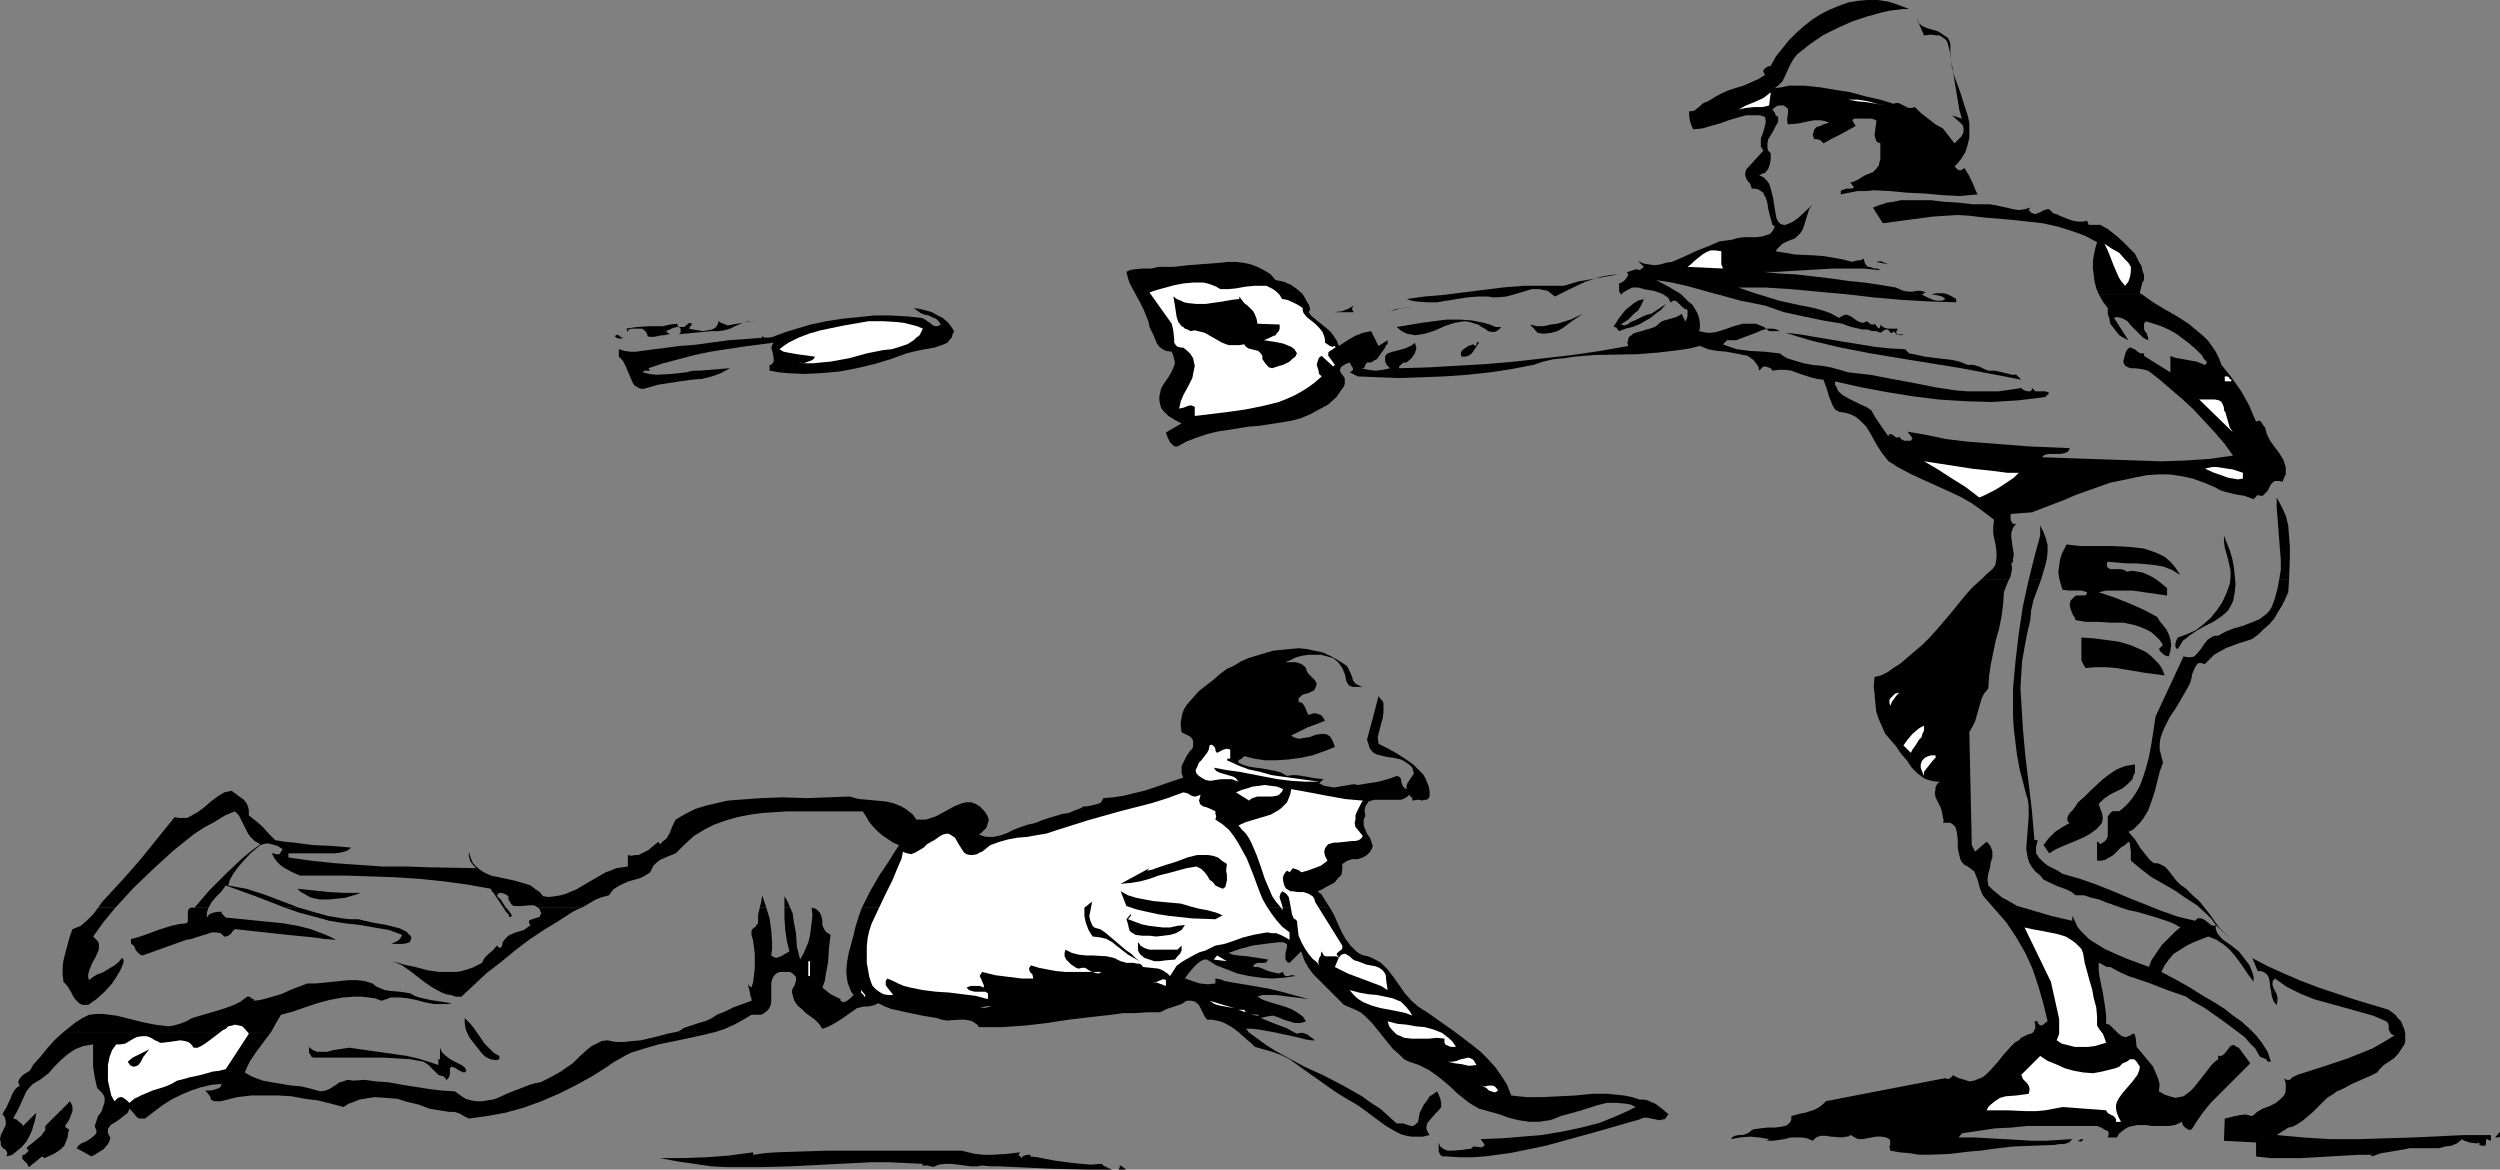 <?xml version="1.0" encoding="UTF-8" standalone="no"?>
<svg
   version="1.0"
   width="129.724mm"
   height="60.691mm"
   id="svg93"
   sodipodi:docname="Baseball - Players.wmf"
   xmlns:inkscape="http://www.inkscape.org/namespaces/inkscape"
   xmlns:sodipodi="http://sodipodi.sourceforge.net/DTD/sodipodi-0.dtd"
   xmlns="http://www.w3.org/2000/svg"
   xmlns:svg="http://www.w3.org/2000/svg">
  <rect width="100%" height="100%" fill="#808080" stroke="none"/>
  <sodipodi:namedview
     id="namedview93"
     pagecolor="#ffffff"
     bordercolor="#000000"
     borderopacity="0.25"
     inkscape:showpageshadow="2"
     inkscape:pageopacity="0.0"
     inkscape:pagecheckerboard="0"
     inkscape:deskcolor="#d1d1d1"
     inkscape:document-units="mm" />
  <defs
     id="defs1">
    <pattern
       id="WMFhbasepattern"
       patternUnits="userSpaceOnUse"
       width="6"
       height="6"
       x="0"
       y="0" />
  </defs>
  <path
     style="fill:#000000;fill-opacity:1;fill-rule:evenodd;stroke:none"
     d="m 448.924,113.722 -0.162,2.423 -0.646,1.454 -0.646,1.292 -0.808,1.292 -0.646,1.131 -0.97,1.131 -1.131,0.969 -0.97,0.969 -1.293,0.969 -2.586,0.808 -2.586,0.969 -1.131,0.646 -1.131,0.646 -0.97,0.969 -0.808,0.808 h -0.323 l -0.323,-0.162 h -0.646 l -0.323,0.323 -0.323,0.485 -0.485,1.131 -0.162,0.485 v 0.162 0.162 l -0.323,1.131 -0.485,0.969 -1.131,1.938 -1.131,1.938 -1.293,1.938 -0.97,1.938 -0.485,1.131 -0.323,0.969 -0.162,1.131 v 1.131 l 0.323,1.292 0.323,1.292 -0.646,1.777 -0.485,1.938 -0.485,1.938 -0.646,1.938 -0.646,1.777 -0.97,1.615 -0.646,0.808 -0.646,0.646 -0.646,0.646 -0.97,0.485 1.293,1.454 0.97,1.615 1.293,1.615 0.646,0.808 0.808,0.646 h 0.646 l 0.485,0.162 0.97,0.485 0.646,0.646 0.485,0.646 0.646,0.808 0.485,0.646 0.808,0.808 1.131,0.808 1.293,1.292 1.293,1.131 1.939,2.423 1.939,2.746 1.131,1.131 1.293,1.292 -3.07,-2.908 v 0.485 0.323 l 0.323,0.808 0.485,0.646 0.646,0.646 1.616,1.131 0.808,0.646 0.646,0.485 1.131,1.454 0.97,1.292 0.323,0.808 0.323,0.808 0.162,0.646 v 0.969 l -0.97,-1.292 -1.778,-2.585 -0.97,-1.292 -0.97,-1.131 -1.131,-0.969 -1.454,-0.969 -0.808,-0.323 -0.808,-0.323 -2.909,1.131 -1.293,0.646 -1.293,0.808 -1.293,0.808 -0.97,1.131 -0.808,1.131 -0.646,1.292 2.747,1.454 2.586,1.454 2.586,1.615 2.747,1.615 1.778,1.131 0.808,0.646 0.808,0.646 1.616,1.131 1.454,1.292 1.454,1.454 1.131,1.454 1.131,1.777 0.323,0.969 0.323,0.969 h -0.646 l -0.162,-0.323 -0.162,-0.162 -0.323,-0.162 -0.485,-0.162 -0.323,-0.162 -0.162,-0.162 -0.808,-1.454 -1.131,-1.131 -0.97,-1.131 -1.293,-0.969 -2.586,-1.938 -2.747,-1.938 -1.131,-0.808 -2.586,-1.454 -1.131,-0.808 -3.717,-1.292 -3.717,-1.454 -3.878,-1.292 -1.778,-0.808 -1.778,-0.969 h -0.485 -0.162 l -0.646,-0.323 -0.485,-0.323 -0.485,-0.162 v 1.454 l 0.162,1.292 0.646,3.069 0.485,3.069 0.162,1.454 v 1.615 l 0.646,0.162 0.485,0.485 1.293,1.292 0.646,0.485 0.646,0.162 h 0.323 l 0.323,-0.162 0.485,-0.162 0.323,-0.323 h 0.323 l 0.162,0.323 0.162,0.646 0.162,1.615 1.616,1.938 0.808,0.969 0.808,0.969 0.485,1.131 0.485,1.131 0.323,1.292 -0.162,1.292 1.131,0.646 0.97,0.323 1.131,0.323 0.808,-0.162 0.808,-0.162 0.646,-0.485 0.646,-0.485 0.646,-0.646 1.293,-1.615 1.131,-1.454 1.131,-1.454 0.646,-0.646 0.646,-0.485 v -0.646 h 0.323 0.323 l 0.485,-0.323 0.808,-0.969 0.323,-0.485 0.485,-0.323 h 0.162 0.323 l 0.323,0.323 0.485,0.162 2.262,3.069 -3.232,3.231 -3.07,3.069 -1.454,1.454 -1.454,1.777 -1.131,1.615 -1.131,1.777 -0.485,0.162 -0.323,-0.162 -0.485,-0.323 -0.485,-0.485 -0.162,-0.646 -0.646,0.323 -0.808,0.323 -0.97,0.162 h -0.808 -1.778 -0.97 l -0.97,-0.162 h -1.778 l -0.808,0.162 -0.808,0.162 -0.646,0.323 -0.646,0.485 -0.646,0.485 -0.485,0.808 h -1.778 l 0.162,-0.485 v -0.485 l -0.162,-0.323 -0.485,-0.162 -0.808,-0.485 -0.808,-0.323 h -6.787 -6.787 l -3.232,0.323 -3.232,0.162 -3.232,0.485 -3.232,0.485 -0.646,0.808 h 3.07 l 5.818,0.323 2.909,0.162 2.586,0.162 h 2.747 l 2.586,-0.162 2.586,-0.162 -0.323,0.323 -0.323,0.323 -0.485,0.162 -0.485,0.162 h -0.97 l -0.808,0.162 -4.202,0.162 -4.04,0.162 -4.202,0.485 -2.101,0.323 -2.101,0.162 -4.04,0.485 -4.04,0.162 h -1.939 l -1.939,-0.323 -1.939,-0.162 -1.778,-0.323 -0.162,-0.808 0.162,-0.323 v -0.808 l -0.162,-0.323 -0.323,-0.162 -0.323,-0.162 -0.97,-0.162 h -0.97 l -1.778,0.323 -0.808,0.162 h -0.97 l -0.646,-0.323 -0.808,-0.485 -0.485,0.323 h -0.323 l -0.97,0.162 -2.101,-0.162 -0.97,-0.162 h -1.131 l -0.323,0.162 -0.485,0.162 -0.323,0.323 -0.323,0.323 -1.131,-0.485 -0.97,-0.162 h -1.131 -1.131 l -1.131,0.323 -1.131,0.162 -1.131,0.162 h -1.293 l 0.485,-0.323 -1.939,-0.323 -1.778,-0.162 -1.939,0.162 -1.778,0.323 0.162,-0.323 0.485,-0.323 0.97,-0.162 h 0.646 l 0.485,-0.162 0.485,-0.162 0.485,-0.323 0.323,-0.323 0.485,-0.162 1.131,-0.162 1.454,-0.162 h 1.454 l 1.293,-0.162 0.646,-0.162 0.485,-0.162 0.323,-0.323 0.323,-0.323 0.162,-0.485 v -0.646 l 1.778,-0.485 0.97,-0.162 0.97,-0.323 0.97,-0.323 0.808,-0.485 0.646,-0.485 0.646,-0.646 11.635,-2.262 11.797,-2.262 0.323,0.162 h 0.323 l 0.485,-0.323 0.323,-0.323 v -0.162 h -0.162 l 1.293,0.646 1.131,0.323 0.97,0.323 0.97,-0.162 0.808,-0.323 0.808,-0.323 0.808,-0.646 0.646,-0.646 1.454,-1.615 1.293,-1.615 1.454,-1.615 0.646,-0.646 0.808,-0.485 0.485,-0.485 0.646,-0.323 0.323,-0.162 0.323,-0.162 0.646,-0.162 0.485,-0.323 0.162,-0.485 0.162,-0.162 v -0.485 -0.323 l -0.162,-0.646 h 0.646 v 0.323 l 0.162,0.162 0.162,0.162 0.162,0.162 h 0.323 l 0.323,-0.162 0.323,-0.323 0.485,-0.323 -0.808,-3.392 -0.97,-3.392 -1.131,-3.392 -1.454,-3.231 -1.778,-3.069 -1.939,-2.908 -2.262,-2.585 -2.262,-2.585 -0.323,-0.646 -0.323,-0.808 -0.485,-1.777 -0.323,-0.808 -0.323,-0.808 -0.646,-0.485 -0.646,-0.485 -0.646,-0.323 -0.485,-0.485 -0.323,-0.646 -0.162,-0.646 -0.323,-1.454 v -1.615 l -0.162,-1.454 -0.162,-0.646 -0.162,-0.485 -0.485,-0.485 -0.485,-0.323 h -0.646 -0.808 l 0.162,-0.485 -0.162,-0.485 -0.162,-1.131 -0.323,-0.969 -0.485,-0.969 -0.485,-0.969 -0.162,-0.969 0.162,-0.485 v -0.485 l 0.323,-0.646 0.485,-0.485 h -0.808 l -0.808,-0.162 -0.646,-0.162 -0.808,-0.323 -0.646,-0.485 -0.646,-0.485 -1.131,-1.131 -0.97,-1.454 -1.131,-1.292 -0.97,-1.454 -1.131,-1.292 -0.97,-1.131 -0.646,-1.454 -0.646,-1.454 -0.485,-1.454 -0.162,-1.615 -0.162,-1.777 -0.162,-1.615 0.162,-1.777 1.293,-0.323 1.293,-0.646 1.131,-0.808 1.293,-0.808 2.262,-1.938 1.131,-0.969 0.97,-0.808 1.454,-1.454 1.454,-1.615 2.747,-3.231 2.747,-3.392 1.454,-1.615 1.616,-1.454 h 5.494 l -0.485,1.131 -0.485,1.292 -0.162,2.423 -0.323,2.423 -0.485,2.423 -0.646,2.262 -0.97,4.685 -0.323,2.262 -0.162,2.423 -0.808,0.969 -0.485,0.969 -0.323,1.131 -0.323,1.131 -0.646,2.262 -0.485,0.969 -0.646,1.131 0.485,22.131 0.646,1.292 2.262,-1.938 0.485,0.485 0.323,0.485 0.162,0.485 0.162,0.485 v 1.131 l -0.323,0.969 -0.162,1.131 -0.323,1.131 -0.162,1.131 0.162,1.131 0.808,0.808 0.97,0.808 0.97,0.808 0.97,0.485 1.939,1.131 2.262,0.646 4.363,1.292 2.101,0.485 2.101,0.485 v -1.131 0.162 l 0.485,0.969 0.485,1.131 0.646,0.808 0.808,0.808 0.808,0.808 0.97,0.646 2.101,1.292 2.101,0.969 2.262,0.969 4.363,1.615 0.485,-1.292 0.646,-0.969 0.646,-0.969 0.808,-1.131 1.778,-1.777 0.808,-0.808 0.97,-0.808 -1.131,-0.646 -1.131,-0.485 -1.939,-0.646 -2.101,-0.646 -1.131,-0.323 -1.131,-0.323 -1.616,-0.323 -1.454,-0.485 -2.747,-0.969 -1.616,-0.646 -1.454,-0.323 -1.454,-0.485 h -1.616 l -0.808,-0.646 -0.97,-0.485 -1.778,-0.646 -1.778,-0.808 -0.97,-0.485 -0.646,-0.808 -0.97,-0.808 -0.646,-0.808 -0.485,-0.808 -0.323,-0.969 -0.162,-0.808 -0.162,-1.131 0.162,-1.938 0.162,-2.1 0.162,-2.262 v -2.1 l -0.162,-1.131 -0.323,-0.969 -0.646,-2.585 -0.646,-2.423 -0.485,-2.585 -0.323,-2.585 -0.323,-2.746 -0.162,-2.585 v -2.585 -2.746 l 0.485,-5.331 0.646,-5.492 0.808,-5.331 1.131,-5.169 h 2.424 l -1.454,3.877 -0.485,2.1 -0.162,1.938 -0.646,2.746 -0.485,2.585 -0.485,2.746 -0.162,2.585 -0.162,2.746 0.162,2.585 0.323,5.331 0.485,5.331 0.323,2.746 0.323,2.585 0.646,5.492 0.485,5.654 h 0.646 l -0.162,0.646 -0.162,0.646 v 0.646 0.646 l 0.323,0.485 0.162,0.323 0.808,0.808 0.97,0.808 0.97,0.485 0.97,0.485 0.97,0.646 3.394,0.969 3.232,1.131 3.232,1.292 3.07,1.292 6.464,2.585 3.232,1.131 3.394,0.808 0.323,-0.323 0.162,-0.162 h 0.646 l 0.485,0.162 0.485,0.323 0.97,0.808 0.485,0.162 h 0.323 l 0.162,-0.162 -0.808,-1.131 -0.97,-0.969 -1.939,-1.777 -2.262,-1.454 -2.101,-1.454 -2.262,-1.292 -2.262,-1.292 -2.101,-1.615 -1.939,-1.615 v -1.938 l -0.162,-0.969 v -0.485 l -0.323,-0.323 -0.646,0.646 -0.808,0.485 -0.808,0.808 -0.646,0.646 -0.808,0.485 -0.808,0.485 -0.808,0.162 h -0.808 v -3.715 h 0.162 l 0.162,0.162 0.323,0.323 0.485,-0.323 0.485,-0.323 0.323,-0.485 0.162,-0.485 v -1.131 -2.262 -0.485 l 0.323,-0.323 0.162,-0.323 0.485,-0.323 h 0.646 0.646 l 0.97,-0.808 0.808,-0.808 0.808,-0.969 0.646,-0.969 0.646,-1.131 0.485,-1.131 0.808,-2.423 0.646,-2.423 0.485,-2.585 0.808,-5.331 5.494,-11.792 0.646,0.162 h 0.485 0.485 l 0.485,-0.162 0.323,-0.323 0.323,-0.323 0.646,-0.808 0.646,-0.969 0.646,-0.808 0.485,-0.323 0.485,-0.323 0.485,-0.162 h 0.646 l 1.454,-0.808 1.616,-0.646 1.778,-0.485 1.616,-0.646 1.616,-0.646 0.646,-0.485 0.646,-0.485 0.646,-0.646 0.485,-0.808 0.323,-0.808 0.323,-0.969 0.485,-1.777 0.323,-1.777 z"
     id="path1" />
  <path
     style="fill:#000000;fill-opacity:1;fill-rule:evenodd;stroke:none"
     d="m 222.685,57.669 -1.131,-2.1 -0.323,-0.969 -0.323,-1.292 0.646,-0.323 0.808,-0.162 1.778,-0.162 h 1.616 l 0.808,-0.162 0.646,-0.162 h 1.454 1.454 l 2.909,-0.323 6.302,-0.485 1.454,-0.162 h 1.616 l 1.454,0.162 1.454,0.323 1.293,0.485 1.293,0.646 1.293,0.808 0.97,1.131 1.616,0.323 1.454,0.646 1.131,0.808 1.131,0.969 z"
     id="path2" />
  <path
     style="fill:#000000;fill-opacity:1;fill-rule:evenodd;stroke:none"
     d="m 317.867,57.669 -0.323,-0.485 v -0.485 -1.131 l 0.485,-0.162 0.646,-0.485 0.485,-0.646 0.162,-0.485 -0.323,-0.485 v 0.162 l 0.323,-0.162 0.485,-0.162 0.97,-0.323 h 0.323 l 0.485,0.162 0.808,-0.646 -1.131,-1.131 1.131,0.485 0.97,0.162 1.131,0.162 1.131,-0.162 1.131,-0.323 1.131,-0.162 2.262,-0.969 2.424,-1.131 2.424,-0.969 2.262,-0.969 1.293,-0.162 1.131,-0.162 1.131,-0.323 1.131,-0.162 h 1.293 1.293 l 1.131,-0.162 0.97,-0.323 0.485,-0.162 0.323,-0.323 0.323,-0.485 0.323,-0.646 -0.485,-0.323 -0.162,-0.646 -0.323,-1.131 -0.323,-1.292 -0.162,-1.131 -0.323,-1.131 -0.323,-0.485 -0.162,-0.485 -0.485,-0.323 -0.485,-0.323 -0.646,-0.162 h -0.646 l -0.162,-0.485 -0.162,-0.485 -0.323,-0.323 -0.323,-0.485 -0.162,-0.323 -0.162,-0.485 v -0.485 l 0.162,-0.646 3.394,-3.715 -0.485,-0.808 v -0.808 -0.808 l 0.323,-0.808 0.485,-1.615 0.162,-0.969 -0.162,-0.808 -0.97,-0.323 h -0.97 -1.778 l -1.778,0.485 -1.616,0.485 -1.778,0.646 -1.778,0.485 -1.616,0.485 -1.778,0.162 -0.162,-0.323 -0.162,-0.323 -0.323,-0.969 -0.162,-0.969 v -0.485 -0.485 h 0.646 l 0.485,-0.162 0.323,-0.323 0.485,-0.323 0.646,-0.646 0.646,-0.323 0.485,-0.162 1.293,-0.808 1.131,-0.646 1.454,-0.646 1.454,-0.485 1.616,-0.485 1.454,-0.646 1.454,-0.646 1.293,-0.808 -0.162,-0.323 -0.162,-0.323 v -0.162 l 0.162,-0.323 0.646,-0.485 0.646,-0.162 0.97,-1.777 1.293,-1.615 1.293,-1.615 1.454,-1.454 1.454,-1.292 1.616,-1.292 1.778,-1.131 1.616,-0.808 1.939,-0.808 1.778,-0.646 1.939,-0.323 L 366.347,0 h 1.939 l 2.101,0.323 1.939,0.646 2.101,0.808 h -1.293 l -1.293,0.162 -1.293,0.162 -1.454,0.323 -2.909,0.808 -2.909,0.969 -2.909,1.292 -2.909,1.454 -2.586,1.777 -2.424,1.938 -0.646,0.808 -0.485,0.808 -0.485,0.969 -0.808,1.777 -0.485,0.969 -0.646,0.646 -0.808,0.646 1.293,-0.162 1.454,-0.323 h 3.07 l 3.07,0.323 2.909,0.485 3.07,0.485 2.909,0.808 2.909,0.646 2.586,0.808 0.485,-0.162 h 0.485 l 0.97,0.485 0.97,0.485 h 0.646 l 0.646,-0.162 1.131,1.131 1.454,1.131 1.454,1.131 1.454,0.808 2.262,2.908 0.323,-0.323 0.485,-0.485 0.485,-0.485 0.323,-0.485 0.162,-0.646 v -0.485 l -0.162,-0.646 -0.485,-0.485 -1.616,-1.454 1.939,0.646 -0.485,-1.615 -0.323,-1.938 -0.646,-3.877 -0.646,-4.038 -0.323,-1.938 -0.485,-1.777 -0.485,-0.485 -0.485,-0.323 -0.485,-0.323 h -0.485 l -1.293,-0.162 -1.293,0.162 -1.454,-3.392 0.162,0.485 0.162,0.485 0.323,0.162 0.323,0.323 0.97,0.485 1.131,0.323 1.131,0.323 0.97,0.646 0.485,0.323 0.485,0.323 0.323,0.646 0.162,0.646 V 10.338 l 0.162,1.454 0.162,1.615 0.485,1.615 1.131,3.069 0.97,3.069 0.485,1.454 0.323,1.454 v 1.454 1.454 l -0.323,1.454 -0.485,1.454 -0.808,1.292 -0.646,0.808 -0.646,0.646 0.323,0.323 0.323,0.323 0.485,0.162 0.323,-0.162 0.485,-0.323 0.808,1.292 0.646,1.292 0.485,1.131 0.323,0.808 0.323,0.646 -1.778,0.162 -1.616,0.162 -3.394,-0.162 -3.394,-0.323 -3.555,-0.162 -3.394,-0.323 -3.232,-0.162 -1.616,0.162 h -1.616 l -1.616,0.323 -1.616,0.323 V 37.8 37.638 37.477 l 0.162,-0.162 0.485,-0.162 0.485,-0.162 h 0.323 0.485 0.323 l 0.162,-0.162 0.162,-0.162 -0.323,-0.323 -0.162,-0.323 -0.323,-0.162 h -0.323 0.323 l 0.485,-0.162 0.485,-0.162 0.646,-0.323 1.293,-0.808 1.616,-0.646 0.646,-0.646 0.485,-0.646 0.162,-0.646 0.162,-0.646 v -3.069 l -0.485,-0.162 -0.323,-0.323 -0.162,-0.485 -0.162,-0.646 0.162,-1.292 0.162,-1.131 v -0.485 l -0.97,-0.323 h -3.394 l -0.162,0.162 -0.162,0.162 0.162,0.323 0.323,0.485 0.162,0.323 -3.232,1.777 -1.616,0.808 -1.454,0.808 -0.323,-0.323 -0.323,-0.323 -0.646,-0.162 h -0.485 l -0.162,-0.323 -0.162,-0.485 0.162,-0.646 0.162,-0.485 0.485,-0.485 0.646,-0.162 0.646,-0.323 1.131,-0.323 -0.808,-0.323 -0.97,-0.162 h -1.131 l -0.97,0.162 -2.262,0.485 -1.939,0.162 -0.162,-0.485 v -0.646 l 0.162,-1.131 v -0.646 l -0.162,-0.323 -0.485,-0.323 -0.162,-0.162 h -0.323 -0.646 l -0.485,0.162 -0.485,0.323 -0.323,0.323 0.485,0.646 0.162,0.485 0.485,0.323 v 0.485 0.485 l -0.485,0.808 -0.485,0.969 -0.485,0.808 -0.485,0.808 -0.162,0.808 v 0.485 0.485 l 0.162,0.485 0.485,0.485 v 1.131 l -0.162,0.969 -0.323,0.969 -0.646,0.808 -0.646,0.162 -0.162,0.162 -0.323,0.162 0.808,0.323 0.646,0.646 0.485,0.646 0.323,0.969 0.485,1.938 0.162,1.131 0.162,0.969 0.162,0.969 0.162,0.808 0.323,0.646 0.485,0.485 0.646,0.162 h 0.323 l 0.323,-0.162 0.485,-0.162 0.646,-0.323 0.485,-0.323 0.646,-0.485 2.747,-2.585 -0.646,0.808 -0.323,0.969 -0.646,2.1 -0.323,0.969 -0.485,0.808 -0.808,0.808 -0.485,0.323 -0.485,0.162 -0.808,0.323 -0.97,0.485 -0.646,0.646 -0.323,0.323 -0.323,0.485 1.939,0.323 1.939,0.323 3.717,0.162 1.939,0.162 1.939,0.323 1.778,0.323 1.778,0.485 0.162,-0.162 h 0.323 l 0.646,-0.162 h 0.485 l 0.323,-0.162 0.323,-0.162 0.162,0.808 0.323,0.485 0.323,0.323 h 0.323 l 0.485,0.162 0.485,0.162 h 0.646 l 0.485,0.323 -3.232,-0.323 h -3.07 -2.909 l -2.909,0.162 -2.747,0.162 -2.747,0.162 -2.747,0.162 h -2.586 l 3.07,0.323 3.232,0.162 6.949,0.808 3.394,0.485 3.232,0.323 3.232,0.485 2.909,0.485 0.646,0.323 0.808,0.323 0.97,0.162 h 0.808 l 0.808,-0.162 h 0.808 l 0.646,0.162 0.485,0.162 h -0.323 l -0.162,0.162 -0.323,0.162 h -15.19 l -5.333,-0.485 -5.171,-0.485 -5.171,-0.323 h -5.171 l 1.778,0.646 1.939,0.646 h -8.08 l -5.818,-1.615 -2.909,-0.646 -3.07,-0.485 2.424,1.292 2.424,1.454 h -3.555 l -0.808,-0.323 -0.97,-0.323 -1.939,-0.323 -0.485,-0.162 -0.646,-0.162 h -0.485 -0.646 l -0.97,0.485 -0.808,0.485 -0.162,0.162 -0.162,0.162 z"
     id="path3" />
  <path
     style="fill:#000000;fill-opacity:1;fill-rule:evenodd;stroke:none"
     d="m 379.113,57.669 0.646,-0.162 h 0.646 0.646 l 0.808,0.162 z"
     id="path4" />
  <path
     style="fill:#000000;fill-opacity:1;fill-rule:evenodd;stroke:none"
     d="m 411.595,57.669 -0.485,-1.131 -0.323,-1.292 -0.162,-1.292 -0.162,-1.292 v -1.292 l 0.162,-1.292 0.323,-1.454 0.323,-1.131 -2.424,-1.292 -2.747,-0.969 -2.586,-0.808 -2.909,-0.646 -2.909,-0.323 -2.909,-0.323 -5.818,-0.485 -2.586,-0.323 -2.424,-0.162 -2.586,0.162 -2.424,0.162 -2.424,0.323 -2.424,0.323 -2.424,0.323 -2.424,0.323 -1.939,-3.069 1.293,-0.485 1.454,-0.485 1.293,-0.162 1.454,-0.323 h 2.747 3.07 l 2.747,0.323 2.747,0.162 2.747,0.323 h 2.262 1.131 l 0.97,0.162 2.262,0.485 1.293,0.323 1.131,0.162 1.131,-0.162 1.131,-0.323 -0.323,0.485 0.323,0.323 0.323,0.323 h 0.323 l 0.162,0.162 0.646,-0.162 0.646,-0.323 0.646,-0.323 0.646,-0.162 h 0.323 l 0.162,0.162 0.323,0.323 0.323,0.323 0.646,0.162 0.646,0.323 1.616,0.646 0.97,0.323 0.97,0.162 h 0.97 l 0.808,-0.162 0.162,0.485 0.162,0.323 h 0.485 0.323 0.97 0.485 l 1.454,0.808 1.454,1.131 1.293,1.131 1.293,1.292 1.293,1.292 0.808,1.615 0.485,0.808 0.162,0.808 0.323,0.969 v 0.969 l -0.323,0.485 -0.162,0.646 -0.162,0.646 -0.162,0.646 0.162,0.323 h 0.162 z"
     id="path5" />
  <path
     style="fill:#000000;fill-opacity:1;fill-rule:evenodd;stroke:none"
     d="m 419.998,57.669 2.262,1.615 2.424,1.454 2.262,1.292 2.262,1.454 1.939,1.615 0.97,0.808 0.97,0.969 0.808,1.131 0.646,0.969 0.646,1.292 0.485,1.292 1.939,2.423 1.939,2.746 1.616,2.908 0.646,1.615 0.646,1.454 0.323,-0.162 h 0.485 l 0.162,0.162 0.162,0.323 0.162,0.162 0.162,0.323 0.162,0.162 0.162,0.162 0.162,0.646 0.162,0.646 0.646,1.292 0.808,1.131 0.97,1.292 0.808,1.292 0.485,1.454 v 0.646 0.808 l -0.323,0.646 -0.323,0.808 -0.646,-0.162 h -0.485 -0.323 l -0.323,0.162 -0.485,0.485 -0.323,0.646 -0.323,0.646 -0.485,0.485 -0.323,0.323 -0.162,0.162 h -0.485 l -0.485,-0.162 -0.808,0.808 -1.778,-0.646 -1.939,-0.323 -1.939,-0.485 -0.97,-0.323 -0.808,-0.485 -2.262,-0.969 -2.262,-0.808 -2.262,-0.485 -2.262,-0.323 h -2.262 l -2.262,0.162 -2.424,0.485 -2.262,0.485 -2.424,0.485 -2.262,0.808 -4.525,1.615 -2.262,0.969 -2.101,0.808 -4.202,1.615 -4.04,0.323 -0.162,0.162 v 0.323 0.485 l 0.162,0.485 0.323,0.485 h 0.646 l -0.323,0.323 -0.323,0.485 -0.162,0.485 -0.162,0.485 v 0.969 l 0.162,1.131 0.162,1.131 0.162,0.969 -0.162,0.969 v 0.485 l -0.323,0.323 0.162,0.969 -0.162,0.808 -0.162,0.808 -0.323,0.646 h -5.494 l 1.131,-1.131 1.131,-0.969 0.485,-0.646 0.162,-0.485 0.162,-1.292 v -0.969 l -0.162,-1.292 -0.485,-2.262 v -1.292 l 0.162,-1.454 -2.101,-1.615 -2.262,-1.615 -2.262,-1.292 -2.424,-1.131 -5.01,-2.262 -2.424,-1.131 -2.424,-1.292 -0.97,-0.646 -0.808,-0.485 -0.646,-0.808 -0.646,-0.808 -1.131,-1.777 -0.97,-1.777 -0.97,-1.615 -0.646,-0.646 -0.646,-0.646 -0.808,-0.646 -0.97,-0.485 -1.131,-0.323 -1.131,-0.162 -0.808,-0.485 -0.485,-0.808 -0.323,-0.808 -0.323,-0.808 -0.485,-1.615 -0.646,-1.777 -1.293,-0.162 -1.293,-0.323 -2.424,-0.808 -1.293,-0.485 -1.131,-0.162 h -1.293 l -1.293,0.162 -0.323,-0.485 -0.485,-0.162 -0.485,-0.162 h -0.485 l -0.808,0.808 -0.162,-0.808 -0.485,-0.646 -0.485,-0.646 -0.485,-0.323 -0.646,-0.485 -0.808,-0.162 -1.616,-0.323 -1.778,-0.323 -1.778,-0.162 -1.778,-0.323 -0.808,-0.323 -0.808,-0.323 -1.939,0.485 -2.101,0.323 -4.04,0.485 -4.04,0.323 -8.403,0.162 -4.04,0.323 -2.101,0.323 -1.939,0.162 -2.101,0.485 -1.939,0.646 -4.202,0.808 -4.202,0.646 -4.525,0.485 -4.525,0.323 -4.363,0.162 -4.363,0.162 -4.363,-0.162 -3.878,-0.162 -1.616,-0.808 0.323,-0.162 0.323,-0.323 V 72.369 72.207 l -0.323,-0.485 -0.323,-0.646 -0.808,0.323 -0.808,0.485 -0.162,0.323 -0.162,0.323 0.162,0.485 0.323,0.485 0.485,0.646 v 0.646 0.485 l -0.162,0.485 -0.808,1.131 -0.646,0.969 -1.616,1.454 -1.778,0.969 -1.778,0.969 -1.939,0.808 -1.939,0.485 -1.939,0.323 -4.202,0.646 -2.101,0.162 -1.939,0.323 -4.202,0.646 -1.939,0.485 -1.939,0.646 -2.101,0.808 -1.778,0.969 h -0.485 l -0.323,-0.162 -0.323,-0.323 -0.323,-0.323 -0.485,-0.969 -0.323,-0.969 3.07,-1.777 -1.293,-0.646 -1.293,-0.808 -0.485,-0.485 -0.485,-0.485 -0.485,-0.646 -0.162,-0.646 -0.162,-0.808 v -0.808 l 0.162,-0.646 0.162,-0.808 0.646,-1.131 0.808,-1.131 0.646,-1.131 0.485,-1.131 0.162,-0.646 -0.162,-0.646 -0.162,-0.646 -0.323,-0.808 -1.131,-0.162 -0.646,-0.323 -0.646,-0.485 -0.485,-0.646 -0.646,-1.615 -0.808,-1.615 -0.162,-0.969 -0.323,-0.808 -0.646,-1.615 -0.808,-1.615 -0.808,-1.454 h 32.805 l 0.808,1.454 0.485,0.808 0.162,0.808 -0.323,0.485 0.646,0.808 0.808,0.646 1.778,1.454 0.97,0.808 0.646,0.808 0.646,0.969 0.485,1.131 1.454,-0.969 1.616,-0.969 1.616,-0.646 0.808,-0.162 0.808,-0.162 1.454,2.908 1.778,-1.131 v 0.808 l -0.323,0.162 -0.162,0.485 -0.808,1.131 -0.808,1.131 -0.646,0.323 -0.485,0.323 h -0.485 -0.323 l -0.323,0.485 -0.162,0.485 -0.323,0.162 h -0.323 l 1.454,0.323 1.454,0.162 1.293,-0.162 1.454,-0.323 -0.646,-0.646 -0.323,-0.646 v -0.646 -0.323 l 0.162,-0.323 0.323,-0.323 0.485,-0.162 0.485,-0.162 1.293,-0.323 1.131,-0.323 1.131,-0.485 0.485,-0.323 0.323,-0.323 0.162,0.485 0.162,0.485 -0.162,0.646 -0.162,0.485 -0.646,0.969 -0.97,0.808 h -0.485 l -0.323,0.162 -0.323,0.323 -0.323,0.323 v 0.323 l 5.656,-0.162 5.656,-0.323 5.656,-0.323 5.656,-0.485 5.656,-0.646 5.656,-0.646 5.494,-0.808 5.494,-0.969 -0.162,-0.646 0.162,-0.485 v -0.323 l 0.323,-0.485 0.323,-0.162 0.323,-0.323 0.97,-0.323 0.646,-0.162 0.485,-0.162 1.131,-0.323 0.97,-0.323 0.485,-0.323 0.323,-0.323 0.646,-0.485 0.485,-0.162 1.131,-0.323 1.131,-0.323 0.646,-0.323 0.485,-0.323 0.646,1.454 0.162,-0.162 0.162,-0.323 0.162,-0.485 v -1.292 l -0.485,-0.162 -0.485,-0.323 -0.808,-0.808 -0.323,-0.323 -0.323,-0.162 h -0.323 l -0.646,0.323 -0.162,-0.485 -0.323,-0.485 -0.97,-0.646 h 3.555 l 1.454,1.454 0.808,0.646 0.485,0.808 0.485,0.808 0.323,0.969 0.162,0.969 v 1.131 l -0.162,0.485 0.808,0.162 0.808,0.162 h 0.808 l 0.97,-0.162 1.616,-0.485 1.778,-0.646 1.778,-0.485 h 0.808 0.97 0.808 l 0.808,0.323 0.808,0.323 0.97,0.808 h 2.101 l -0.646,-0.323 -0.646,-0.162 h -1.131 l -1.131,0.323 -1.131,0.485 -2.586,0.969 -1.293,0.485 h -1.454 -0.323 l -0.162,0.162 -0.323,0.323 -0.323,0.323 1.293,0.485 1.454,0.485 1.293,0.162 1.293,0.162 2.909,0.162 1.454,0.162 1.454,0.162 0.646,0.485 0.808,0.485 1.616,0.485 1.616,0.485 1.778,0.323 1.778,0.162 1.778,0.323 1.778,0.485 1.616,0.485 4.363,0.485 4.202,0.808 4.363,0.808 4.04,0.808 4.202,0.646 2.101,0.162 h 2.101 2.101 2.101 l 2.262,-0.323 2.101,-0.323 0.323,0.323 0.323,0.162 0.646,0.162 h 0.485 l 0.162,-0.162 0.162,-0.162 v -0.162 -0.162 l 0.323,0.323 0.323,0.323 h 0.323 1.616 l 0.485,0.162 0.323,0.162 -0.808,0.808 -2.586,0.323 -2.747,0.323 -5.171,0.323 -5.171,-0.162 -5.171,-0.323 -5.171,-0.646 -5.01,-0.808 -5.171,-0.969 -5.01,-1.131 v 0.646 l 0.323,0.485 0.162,0.485 0.323,0.485 0.808,0.646 1.131,0.646 2.262,1.131 1.131,0.485 0.97,0.646 0.808,1.454 1.778,2.585 0.808,1.131 v -0.162 -0.162 l 0.162,-0.162 h 0.323 l 0.323,0.162 0.646,0.485 h 0.485 l 0.162,-0.162 0.323,0.485 0.646,0.323 h 0.646 0.646 l 0.323,-0.485 -0.97,-1.292 3.717,0.646 3.878,0.808 4.04,0.485 4.202,0.323 8.242,0.646 3.878,0.162 3.878,0.162 -0.162,0.323 -0.162,0.323 -0.646,0.323 -0.808,0.162 h -0.808 -1.616 l -0.646,0.162 -0.323,0.162 -0.323,0.323 4.525,0.162 4.686,0.162 9.534,0.323 4.686,0.162 4.686,-0.162 4.848,-0.323 4.525,-0.646 -1.616,-2.262 -1.939,-2.262 -2.101,-2.262 -2.101,-2.262 -2.262,-2.1 -2.262,-1.938 -2.262,-1.938 -2.101,-1.615 -0.646,-0.162 -0.646,-0.162 -1.293,-0.162 h -0.808 l -0.485,-0.162 -0.646,-0.323 -0.323,-0.646 v -0.323 l 0.162,-0.646 0.162,-0.646 0.162,-0.485 0.323,-0.485 0.323,-0.323 h 0.485 l 0.162,0.162 0.485,0.162 0.323,0.323 0.485,0.323 0.323,0.162 h 0.323 0.323 v 0.485 l 5.171,3.231 v -3.231 l 0.808,0.323 0.808,0.162 3.555,0.646 0.808,0.323 0.808,0.323 0.323,-0.323 v -0.162 -0.162 l -0.162,-0.162 -0.323,-0.323 -0.323,-0.485 v -0.162 l -1.293,-1.292 -1.293,-1.131 -1.293,-0.969 -1.293,-0.969 -1.454,-0.808 -1.454,-0.646 -1.454,-0.485 -1.616,-0.485 -0.323,0.485 v 0.485 0.485 l 0.162,0.485 0.323,0.323 0.162,0.485 0.162,0.485 v 0.485 l -0.97,-0.485 -0.808,-0.808 -0.808,-0.808 -0.808,-0.808 -0.646,-0.808 -0.808,-0.485 -0.97,-0.323 h -0.485 l -0.485,0.162 v -0.162 l 2.909,4.523 -0.97,-0.485 -0.808,-0.485 -0.646,-0.808 -0.485,-0.646 -0.646,-0.808 -0.162,-0.969 -0.323,-0.969 v -1.131 l -0.97,-1.292 -0.808,-1.454 z"
     id="path6" />
  <path
     style="fill:#000000;fill-opacity:1;fill-rule:evenodd;stroke:none"
     d="m 318.028,57.669 -0.162,0.162 v 0 -0.162 z"
     id="path7" />
  <path
     style="fill:#000000;fill-opacity:1;fill-rule:evenodd;stroke:none"
     d="m 344.692,57.669 4.202,1.292 4.363,0.969 1.778,0.323 1.939,0.485 1.939,0.646 1.778,0.969 0.485,-0.323 0.323,-0.162 0.485,-0.162 h 0.162 l 0.808,0.323 0.485,0.323 0.646,0.485 0.646,0.323 0.646,0.162 0.323,-0.162 0.485,-0.162 0.323,0.323 0.485,0.323 h 0.323 0.162 l 0.162,-0.162 0.808,0.969 0.323,-0.323 v -0.162 -0.323 l 0.323,0.323 0.485,0.323 0.808,0.162 h 0.97 0.808 l -0.323,0.808 0.162,0.162 0.323,0.162 h 0.485 0.646 0.646 -0.646 l -0.646,0.162 -0.808,-0.162 -0.323,-0.323 -0.323,-0.323 -0.162,0.323 h -0.323 -0.162 l -0.162,-0.323 -0.323,-0.323 h -0.162 -0.323 l -0.485,0.323 -0.485,0.323 -0.808,-0.323 h -0.808 l -0.97,-0.323 h -0.97 l -2.101,-0.485 -0.97,-0.323 -0.808,-0.323 -3.878,-0.646 -3.878,-0.808 -3.717,-0.808 -3.717,-1.292 -2.424,-0.485 -2.424,-0.485 -4.686,-1.292 z"
     id="path8" />
  <path
     style="fill:#000000;fill-opacity:1;fill-rule:evenodd;stroke:none"
     d="m 381.86,57.669 0.97,0.485 0.808,0.485 v 0.646 l -5.333,-0.162 -5.494,-0.323 -5.494,-0.485 -5.494,-0.646 h 15.19 v 0.162 l 0.97,0.485 1.131,0.485 0.646,0.162 h 0.646 0.485 l 0.646,-0.323 -0.646,-0.485 -0.646,-0.162 -0.646,-0.162 h -0.808 0.162 l 0.162,-0.162 z"
     id="path9" />
  <path
     style="fill:#000000;fill-opacity:1;fill-rule:evenodd;stroke:none"
     d="m 397.859,113.722 1.131,-4.523 1.131,-4.2 v -1.938 l 0.646,1.292 0.485,1.292 0.323,1.292 v 1.292 l -0.162,1.454 -0.323,1.292 -0.808,2.746 z"
     id="path10" />
  <path
     style="fill:#000000;fill-opacity:1;fill-rule:evenodd;stroke:none"
     d="m 446.985,113.722 0.323,-1.938 v -1.938 l -0.323,-4.038 -0.162,-2.1 -0.162,-2.1 -0.162,-2.1 v -1.938 l 0.97,1.777 0.808,1.777 0.485,1.938 0.162,2.1 0.162,2.1 v 2.1 l -0.162,4.362 z"
     id="path11" />
  <path
     style="fill:#ffffff;fill-opacity:1;fill-rule:evenodd;stroke:none"
     d="m 346.955,20.677 -0.646,0.162 -0.646,0.162 h -1.616 l -1.616,0.162 -0.808,0.162 -0.646,0.162 1.454,-0.808 0.808,-0.323 0.808,-0.323 1.778,-0.808 0.646,-0.485 0.808,-0.646 z"
     id="path12" />
  <path
     style="fill:#ffffff;fill-opacity:1;fill-rule:evenodd;stroke:none"
     d="m 369.902,20.677 -3.878,-0.646 -1.778,-0.162 -1.778,-0.323 h 0.97 0.97 l 1.939,0.323 1.778,0.485 z"
     id="path13" />
  <path
     style="fill:#ffffff;fill-opacity:1;fill-rule:evenodd;stroke:none"
     d="m 417.897,52.338 v 0.969 l -0.162,0.969 -0.323,0.969 -0.646,0.808 -0.808,-0.969 -0.485,-0.808 -0.485,-1.131 -0.485,-1.131 -0.808,-2.1 -0.485,-1.131 -0.485,-0.969 1.454,0.969 1.454,0.808 1.131,1.292 0.646,0.646 z"
     id="path14" />
  <path
     style="fill:#ffffff;fill-opacity:1;fill-rule:evenodd;stroke:none"
     d="m 340.976,48.138 1.778,0.485 z"
     id="path15" />
  <path
     style="fill:#ffffff;fill-opacity:1;fill-rule:evenodd;stroke:none"
     d="m 337.582,49.269 v 0.808 0.969 0.808 l 0.323,0.808 -6.949,-0.323 0.646,-0.485 0.646,-0.646 1.616,-1.292 0.808,-0.485 0.808,-0.323 h 0.97 z"
     id="path16" />
  <path
     style="fill:#000000;fill-opacity:1;fill-rule:evenodd;stroke:none"
     d="m 367.963,51.369 0.808,-0.162 1.616,0.646 z"
     id="path17" />
  <path
     style="fill:#000000;fill-opacity:1;fill-rule:evenodd;stroke:none"
     d="m 317.544,53.792 -1.778,0.162 -1.778,0.323 -1.616,0.485 -1.454,0.485 -3.07,1.454 -2.909,1.454 -0.808,-0.646 -0.646,-0.485 -0.808,-0.162 -0.808,-0.162 h -0.808 -0.646 l -1.616,0.485 -1.616,0.485 -1.778,0.485 -1.778,0.162 h -0.808 l -0.97,-0.162 h -2.101 l -1.939,0.162 -2.101,0.323 -1.939,0.323 -1.939,0.323 h -1.939 l -2.101,-0.162 -0.97,-0.162 -0.97,-0.323 3.555,-0.485 3.717,-0.323 3.878,-0.485 3.878,-0.485 3.878,-0.485 4.04,-0.323 h 4.04 3.878 l 2.586,-0.808 2.747,-0.485 2.747,-0.485 z"
     id="path18" />
  <path
     style="fill:#ffffff;fill-opacity:1;fill-rule:evenodd;stroke:none"
     d="m 239.329,56.7 h 1.616 l 1.616,-0.162 0.808,-0.162 0.97,-0.162 1.616,-0.162 h 1.616 0.808 l 0.646,0.323 0.646,0.323 0.646,0.485 0.646,0.646 0.485,0.808 0.97,0.162 1.131,0.485 0.97,0.485 0.97,0.646 v 0.485 l 0.162,0.485 0.646,0.808 1.616,1.292 0.808,0.808 0.646,0.808 0.323,0.808 0.162,0.646 v 0.646 l 0.485,0.323 0.485,0.323 0.485,0.162 0.485,-0.162 0.162,0.323 h -0.162 l -0.646,0.485 -0.323,0.162 -0.323,0.323 v 0.323 0.323 l 0.162,0.162 1.131,1.615 -0.323,0.323 -2.262,-2.1 -0.485,0.323 -0.162,0.323 -0.162,0.485 -0.162,0.646 0.323,0.969 0.162,0.969 v -0.162 l 0.485,0.485 -1.293,1.131 -1.293,0.969 -1.293,0.808 -1.454,0.808 -1.454,0.646 -1.616,0.646 -3.232,0.808 -3.232,0.646 -3.394,0.485 -6.626,0.808 v -1.777 l -0.323,-0.162 -0.485,-0.162 -0.646,0.162 -0.323,0.162 -0.485,0.162 -0.808,0.162 0.162,-0.646 0.162,-0.808 0.646,-1.454 0.808,-1.454 0.808,-1.615 0.162,-0.808 0.162,-0.808 0.162,-0.808 -0.162,-0.646 -0.162,-0.808 -0.485,-0.808 -0.646,-0.646 -0.808,-0.646 h -0.485 l -0.485,-0.162 h -0.162 l -0.323,-0.323 -0.323,-0.485 v -0.808 l -0.162,-1.454 -0.162,-0.808 -0.162,-0.646 -4.363,-6.138 1.454,-0.485 1.778,-0.485 1.778,-0.485 1.778,-0.323 1.939,-0.162 h 1.778 l 0.808,0.162 0.97,0.323 0.808,0.323 z"
     id="path19" />
  <path
     style="fill:#000000;fill-opacity:1;fill-rule:evenodd;stroke:none"
     d="m 243.046,58.638 v -0.485 l 0.485,0.646 0.485,0.646 0.646,0.485 1.131,1.131 0.323,0.646 0.323,0.808 0.162,0.969 4.363,0.162 v 0.808 l -0.162,0.485 -0.323,0.323 -0.323,0.485 -0.485,0.162 -0.646,0.323 -1.131,0.485 0.97,0.162 1.131,0.162 1.616,0.323 0.808,0.323 0.808,0.323 0.646,0.485 0.485,0.808 -0.323,0.646 -0.646,0.485 -0.485,0.485 -0.646,0.323 -0.646,0.323 -0.646,0.162 -1.454,0.485 -0.646,-0.162 -0.485,-0.485 -0.808,-1.131 v -0.485 -0.162 l -0.323,-0.485 -0.485,-0.485 -0.646,-0.162 -1.293,-0.323 -0.485,-0.323 -0.323,-0.485 -0.97,0.162 h -0.646 -0.808 -0.646 l -1.293,-0.485 -2.262,-1.292 -1.131,-0.646 -1.293,-0.323 -0.646,-0.162 -0.808,0.162 -0.646,-0.323 -0.485,-0.162 -0.323,-0.323 -0.323,-0.162 -0.646,-0.808 -0.323,-0.969 -0.323,-2.1 -0.323,-1.938 0.646,0.485 0.808,0.323 0.646,0.323 0.808,0.162 1.616,0.162 h 1.778 l 3.394,-0.485 1.778,-0.323 z"
     id="path20" />
  <path
     style="fill:#000000;fill-opacity:1;fill-rule:evenodd;stroke:none"
     d="m 322.392,58.638 -0.323,0.808 -0.323,0.646 -0.485,0.808 -0.646,0.485 -1.293,1.292 -1.454,0.969 0.646,0.162 0.646,-0.162 0.646,-0.485 0.808,-0.323 1.616,-0.808 0.808,-0.323 0.808,-0.162 2.909,-1.938 -0.97,1.131 -1.131,0.808 -0.97,0.808 -1.131,0.646 -1.131,0.646 -1.293,0.485 -1.293,0.323 -1.293,0.485 -0.323,-0.323 -0.162,-0.323 -0.323,-0.162 h -0.323 l 1.131,-1.777 1.293,-1.615 0.808,-0.646 0.808,-0.646 0.808,-0.485 z"
     id="path21" />
  <path
     style="fill:#000000;fill-opacity:1;fill-rule:evenodd;stroke:none"
     d="m 265.185,60.738 0.323,0.485 h -5.171 1.293 l 1.454,-0.162 1.293,-0.485 1.131,-0.646 -0.323,0.485 v 0.162 z"
     id="path22" />
  <path
     style="fill:#000000;fill-opacity:1;fill-rule:evenodd;stroke:none"
     d="m 187.133,64.938 -0.323,0.646 -0.162,0.646 -0.485,0.485 -0.323,0.485 -1.131,0.485 -1.454,0.485 -2.747,0.485 -1.454,0.323 -1.293,0.323 -3.07,1.131 -3.232,0.969 -3.394,0.808 -3.394,0.646 -3.555,0.323 -3.394,0.162 -3.394,-0.162 -1.616,-0.162 -1.778,-0.323 V 71.561 h 0.323 l 0.485,-0.646 v -0.485 l -0.162,-1.131 -0.323,-1.131 0.162,-0.485 0.323,-0.485 -6.141,0.808 -6.302,0.969 -3.07,0.646 -3.07,0.808 -3.07,0.808 -2.909,0.969 0.323,0.485 h -1.131 l -0.162,0.162 -0.162,0.162 1.293,0.323 1.454,0.162 2.909,-0.162 2.909,-0.323 1.293,-0.323 h 1.293 l 5.979,-0.485 -1.778,0.969 -1.778,0.646 -1.939,0.485 -2.101,0.162 -2.262,0.323 -2.101,0.323 -2.101,0.323 -2.262,0.646 -0.646,0.162 h -0.485 l -0.485,-0.162 -0.485,-0.323 -0.323,-0.162 -0.323,-0.485 -0.485,-1.131 -0.485,-1.131 -0.485,-1.131 -0.485,-0.969 -0.485,-0.485 -0.323,-0.323 v -1.454 l 1.131,0.323 1.131,0.162 h 1.131 l 1.131,-0.162 2.424,-0.323 2.586,-0.323 2.424,-0.323 2.424,-0.162 4.848,-0.646 2.424,-0.323 2.424,-0.162 2.101,-0.162 1.939,-0.162 v -0.323 l 0.485,0.323 h 0.808 l 0.808,-0.162 0.808,-0.323 1.778,-0.646 2.101,-0.646 2.747,-0.808 3.07,-0.646 3.07,-0.485 3.232,-0.323 3.07,-0.323 h 3.07 l 3.232,0.162 3.07,0.323 0.323,0.162 0.485,0.323 0.97,0.646 0.323,0.323 0.485,0.162 h 0.485 l 0.646,-0.323 -0.485,-0.646 -0.485,-0.485 -0.808,-0.323 -0.646,-0.323 -0.808,-0.162 -0.808,-0.323 -0.646,-0.485 -0.646,-0.485 1.131,0.162 1.293,0.323 1.131,0.323 1.131,0.646 0.97,0.485 0.97,0.808 0.646,0.808 z"
     id="path23" />
  <path
     style="fill:#000000;fill-opacity:1;fill-rule:evenodd;stroke:none"
     d="m 276.982,60.415 -0.646,-0.162 -0.646,0.162 -1.293,0.162 -1.131,0.323 h -0.646 l -0.485,-0.162 0.323,0.162 h 0.485 l 0.485,-0.162 0.646,-0.162 1.454,-0.162 0.646,-0.162 z"
     id="path24" />
  <path
     style="fill:#000000;fill-opacity:1;fill-rule:evenodd;stroke:none"
     d="m 301.545,65.261 -1.454,-1.615 1.293,0.323 h 1.293 l 1.454,-0.323 1.293,-0.162 2.586,-0.808 2.424,-1.131 -0.97,0.646 -0.97,0.646 -1.939,1.454 -1.131,0.646 -1.131,0.323 -1.293,0.162 h -0.646 z"
     id="path25" />
  <path
     style="fill:#000000;fill-opacity:1;fill-rule:evenodd;stroke:none"
     d="m 294.435,64.13 -0.323,0.323 -0.323,0.323 -0.646,0.323 h -0.646 l -0.646,-0.162 -0.646,-0.485 -0.646,-0.323 -0.646,-0.485 -0.646,-0.162 -0.97,-0.323 -0.97,-0.162 -1.131,0.162 -0.97,0.162 -1.939,0.646 -1.778,0.808 -1.939,0.646 -0.97,0.162 -0.97,0.162 -0.97,-0.162 -0.808,-0.162 -0.97,-0.485 -0.97,-0.808 4.848,-0.808 2.424,-0.323 2.586,-0.323 h 2.424 l 2.424,0.162 2.424,0.485 1.131,0.323 1.131,0.485 z"
     id="path26" />
  <path
     style="fill:#000000;fill-opacity:1;fill-rule:evenodd;stroke:none"
     d="m 148.349,63 h -1.131 l -1.131,0.162 -1.939,0.808 -0.97,0.485 -1.131,0.323 -1.131,0.162 h -1.454 l -6.626,0.646 h 0.162 l 0.323,-0.162 0.162,-0.162 v -0.808 l -0.323,-0.323 h -0.323 l -0.808,0.162 -0.646,0.323 -0.808,0.323 0.808,0.646 h -0.162 -0.323 l -0.646,0.162 h -0.485 l -1.454,0.323 h -0.808 l -0.646,-0.162 0.162,-0.162 -0.162,-0.323 -0.162,-0.323 -0.323,-0.323 -0.485,-0.323 h -0.323 -0.485 -0.485 -0.808 l -0.323,0.162 h -0.162 l -0.162,0.323 -0.162,0.162 -0.162,0.162 0.162,-0.162 v -0.323 -0.162 l -0.162,-0.162 0.97,-0.162 1.131,-0.162 2.424,-0.162 h 2.747 l 1.293,-0.323 1.454,-0.162 v 0.162 0.162 l 0.323,0.323 h 0.485 0.485 l 0.485,-0.323 0.323,-0.323 0.323,-0.162 0.485,0.162 -0.646,0.969 0.808,0.162 0.97,0.162 0.97,0.162 0.97,-0.162 0.808,-0.162 0.646,-0.323 0.485,-0.646 0.162,-0.646 0.485,0.323 0.485,0.162 0.808,0.323 0.97,-0.162 0.97,-0.162 1.131,-0.162 0.808,-0.323 h 0.97 z"
     id="path27" />
  <path
     style="fill:#ffffff;fill-opacity:1;fill-rule:evenodd;stroke:none"
     d="m 180.992,64.453 -0.323,0.646 -0.323,0.646 -0.646,0.485 -0.485,0.485 -1.293,0.808 -1.454,0.485 -1.616,0.485 -1.616,0.162 -3.232,0.646 -1.778,0.485 -1.778,0.485 -3.555,0.646 -1.778,0.162 -1.616,0.162 h -1.616 l -1.293,-0.162 0.97,0.162 0.97,-0.323 0.808,-0.323 0.323,-0.323 0.162,-0.323 -3.555,-0.485 -1.778,-0.323 -0.808,-0.162 -0.808,-0.485 0.808,-0.646 0.97,-0.646 0.97,-0.485 0.97,-0.485 2.101,-0.808 2.262,-0.646 4.686,-0.969 4.686,-0.808 h 2.909 l 2.747,0.162 1.293,0.162 1.293,0.323 1.293,0.323 z"
     id="path28" />
  <path
     style="fill:#000000;fill-opacity:1;fill-rule:evenodd;stroke:none"
     d="m 373.619,68.492 0.808,0.808 1.616,0.323 1.454,0.323 2.586,0.323 1.454,0.162 1.293,0.162 1.454,0.323 1.616,0.646 h 0.646 0.485 l 1.131,0.323 0.97,0.485 0.808,0.323 h 0.646 0.646 l 1.454,0.323 1.293,0.323 0.646,0.162 h 0.646 v -0.162 l 1.131,1.131 -5.818,-1.131 -5.979,-1.131 -5.979,-0.969 -5.979,-0.969 -5.818,-0.969 -5.818,-1.131 -5.494,-1.292 -2.747,-0.808 -2.586,-0.808 2.909,0.323 2.747,0.485 2.909,0.485 2.909,0.485 5.979,0.969 3.07,0.323 z"
     id="path29" />
  <path
     style="fill:#000000;fill-opacity:1;fill-rule:evenodd;stroke:none"
     d="m 122.331,66.23 -0.485,0.162 h -0.485 l -0.485,-0.162 -0.323,-0.323 0.323,-0.162 0.162,-0.162 0.162,0.162 h 0.162 l 0.323,0.323 0.323,0.162 z"
     id="path30" />
  <path
     style="fill:#000000;fill-opacity:1;fill-rule:evenodd;stroke:none"
     d="m 290.072,67.2 -0.646,0.969 -0.646,0.969 -0.323,0.323 -0.485,0.323 -0.646,0.162 h -0.646 l -0.162,-0.323 V 69.138 l 0.162,-0.323 0.323,-0.323 0.97,-0.646 0.97,-0.323 0.323,0.323 v 0 l 0.323,-0.162 v -0.323 l 0.162,-0.323 v 0 z"
     id="path31" />
  <path
     style="fill:#ffffff;fill-opacity:1;fill-rule:evenodd;stroke:none"
     d="m 437.612,74.469 v 0.323 h -1.293 v -0.969 h 0.485 l 0.323,0.162 0.162,0.323 z"
     id="path32" />
  <path
     style="fill:#ffffff;fill-opacity:1;fill-rule:evenodd;stroke:none"
     d="m 436.158,80.446 0.323,0.485 0.162,0.646 0.646,2.262 0.323,0.485 0.323,0.485 -6.626,-6.461 h 1.616 1.454 l 0.808,0.162 0.485,0.323 0.162,0.323 0.162,0.323 0.162,0.485 z"
     id="path33" />
  <path
     style="fill:#ffffff;fill-opacity:1;fill-rule:evenodd;stroke:none"
     d="m 395.92,92.722 -0.97,0.969 -0.97,0.646 -1.939,1.292 -1.131,0.646 -0.97,0.485 -0.97,0.485 -0.808,0.323 -1.454,-1.131 -1.293,-0.969 -2.586,-1.615 -2.747,-1.777 -2.747,-1.615 9.373,1.454 4.525,0.485 2.424,0.323 z"
     id="path34" />
  <path
     style="fill:#ffffff;fill-opacity:1;fill-rule:evenodd;stroke:none"
     d="m 439.875,92.722 v 1.131 l -0.97,0.162 -0.97,-0.162 -0.97,-0.162 -1.778,-0.646 -0.97,-0.323 -1.778,-0.808 0.646,-0.162 0.808,-0.162 h 0.808 l 1.131,0.162 2.101,0.323 0.97,0.323 z"
     id="path35" />
  <path
     style="fill:#000000;fill-opacity:1;fill-rule:evenodd;stroke:none"
     d="m 437.936,117.922 -0.485,0.969 -0.485,0.808 -0.646,0.646 -0.808,0.646 -1.454,0.969 -1.616,0.808 -1.454,0.808 -1.454,0.969 -0.808,0.646 -0.646,0.485 -0.485,0.808 -0.485,0.808 -0.323,-0.162 -0.162,-0.323 v -0.162 -0.323 l 0.162,-0.646 0.323,-0.646 1.778,-0.646 1.778,-0.808 1.454,-1.131 1.454,-1.292 1.293,-1.615 0.97,-1.454 0.808,-1.777 0.646,-1.777 0.162,-1.292 v -1.292 l -0.485,-2.262 -0.323,-1.131 -0.323,-1.131 -0.162,-1.131 v -1.292 l 0.485,1.292 0.646,1.615 0.485,1.615 0.323,1.615 0.162,1.615 0.162,1.777 -0.162,1.777 z"
     id="path36" />
  <path
     style="fill:#000000;fill-opacity:1;fill-rule:evenodd;stroke:none"
     d="m 427.593,112.753 -0.808,-0.485 -0.808,-0.485 -1.616,-0.646 -1.778,-0.323 -1.778,-0.162 -1.778,-0.162 h -1.939 l -1.939,-0.162 -1.778,-0.162 -0.162,0.323 v 0.485 0.162 l 0.162,0.162 0.485,0.323 h 0.646 0.646 0.808 l 0.646,0.162 0.485,0.323 1.131,-0.162 0.97,0.162 0.97,0.162 1.131,0.485 0.97,0.485 0.97,0.646 0.808,0.646 0.97,0.808 v 1.454 l -3.394,-0.485 -3.394,-0.485 h -1.778 -1.778 -1.616 l -1.454,0.323 2.909,0.969 2.909,1.131 2.909,1.292 2.747,1.454 0.485,0.808 0.646,0.808 0.646,0.808 0.485,0.969 0.323,0.969 0.162,1.131 -0.162,1.131 -0.323,1.131 -0.646,-0.162 -0.485,-0.323 -0.485,-0.485 -0.323,-0.485 0.808,-0.808 -0.646,-0.969 -0.808,-0.808 -0.97,-0.808 -0.97,-0.485 -1.131,-0.485 -0.97,-0.323 -2.262,-0.485 h -2.424 l -2.424,-0.162 h -2.424 l -2.101,-0.323 -0.162,-0.485 -0.323,-0.485 -0.485,-1.131 -0.162,-0.646 v -0.485 l 0.162,-0.646 0.485,-0.485 0.323,-0.323 0.323,-0.162 h 1.131 0.485 l 0.323,-0.162 0.162,-0.485 -1.131,-0.323 h -1.131 -1.293 l -1.293,-0.162 -0.323,-1.131 -0.323,-1.131 -0.162,-1.131 0.162,-1.292 0.162,-1.131 0.323,-1.131 0.485,-0.969 0.485,-0.969 1.293,0.162 1.616,0.162 h 6.302 l 3.07,0.162 1.454,0.162 1.454,0.162 1.454,0.485 1.293,0.485 1.293,0.646 1.131,0.969 0.97,1.131 z"
     id="path37" />
  <path
     style="fill:#000000;fill-opacity:1;fill-rule:evenodd;stroke:none"
     d="m 424.523,132.461 -3.717,-0.485 -3.878,-0.646 -1.939,-0.323 -1.939,-0.162 h -1.939 l -2.101,0.162 -0.485,-0.808 -0.323,-0.646 v -0.646 -0.808 -1.454 -1.615 l 2.424,0.162 2.424,0.323 2.424,0.323 2.262,0.646 1.131,0.485 1.131,0.485 0.97,0.485 0.808,0.646 0.808,0.808 0.808,0.808 0.646,0.969 z"
     id="path38" />
  <path
     style="fill:#000000;fill-opacity:1;fill-rule:evenodd;stroke:none"
     d="m 22.624,178.014 -2.262,2.746 -2.101,2.908 0.485,0.485 0.485,0.485 0.162,0.485 v 0.485 0.485 l -0.162,0.485 -0.485,1.131 -0.646,1.131 -0.485,1.131 -0.323,1.131 v 0.485 l 0.162,0.646 0.808,-0.646 0.808,-0.485 0.97,-0.323 1.616,-0.969 0.808,-0.485 0.808,-0.646 0.646,-0.808 0.162,0.162 0.162,0.323 v 0.323 l -0.162,0.485 -0.485,1.131 -0.485,0.808 -0.485,0.808 -0.646,0.969 -1.454,1.615 -1.616,1.454 -1.616,1.131 h -0.646 -0.485 l -0.646,-0.323 -0.646,-0.646 -0.485,-0.646 -0.485,-0.969 -0.485,-0.808 -0.485,-0.646 -0.485,-0.485 -0.162,-1.454 v -1.454 l 0.162,-1.292 0.323,-1.292 0.646,-2.423 0.323,-1.131 0.485,-1.292 0.808,-0.323 0.808,-0.323 1.131,-0.969 1.293,-1.292 0.97,-1.292 z"
     id="path39" />
  <path
     style="fill:#000000;fill-opacity:1;fill-rule:evenodd;stroke:none"
     d="m 40.885,178.014 -0.323,0.969 v 0.485 0.485 l 0.485,-0.646 0.808,-0.323 0.808,-0.162 h 0.808 v 0.323 l 0.323,0.323 0.162,0.162 0.323,0.323 11.312,1.131 2.747,0.485 2.586,0.646 2.586,0.969 1.131,0.485 1.293,0.646 -2.262,-0.162 -2.262,-0.323 -5.01,-0.485 -10.342,-1.131 -0.485,0.485 -0.323,0.485 -0.485,0.323 -0.485,0.162 h -0.323 l -0.323,-0.323 -0.323,-0.323 -0.97,-0.162 h -0.808 l -0.97,0.323 -2.101,0.646 -0.97,0.323 -0.97,0.162 -8.565,3.069 -0.485,-0.162 -0.323,-0.323 -0.485,-0.485 -0.323,-0.808 -0.323,-0.323 -0.323,-0.162 v -0.969 l 1.293,-0.323 1.454,-0.485 1.293,-0.485 1.293,-0.485 2.586,-0.808 1.454,-0.323 1.454,-0.162 0.323,-0.323 v -0.485 -1.615 l 0.162,-0.323 0.323,-0.323 h 0.323 0.323 0.162 z"
     id="path40" />
  <path
     style="fill:#000000;fill-opacity:1;fill-rule:evenodd;stroke:none"
     d="m 58.661,178.014 2.747,0.808 2.909,0.808 2.909,0.485 1.454,0.162 h 1.616 l 1.293,0.323 1.454,0.323 2.747,0.485 1.293,0.323 1.293,0.323 1.293,0.646 0.97,0.969 v 0.485 l -0.162,0.323 -0.162,0.323 -0.485,0.162 -0.808,0.162 h -0.97 -1.293 l 0.646,-0.323 0.646,-0.323 0.485,-0.485 0.323,-0.646 -1.293,-0.485 -1.293,-0.485 -2.909,-0.485 -2.747,-0.485 -2.909,-0.323 -3.07,-0.485 -2.909,-0.808 -3.07,-0.808 -2.747,-0.969 z"
     id="path41" />
  <path
     style="fill:#000000;fill-opacity:1;fill-rule:evenodd;stroke:none"
     d="m 99.222,178.014 0.485,0.485 0.323,0.485 0.323,0.485 0.162,0.162 v -0.162 l -0.485,0.485 v -0.162 h -0.162 l -0.162,-0.485 -0.485,-0.485 -0.485,-0.808 z"
     id="path42" />
  <path
     style="fill:#000000;fill-opacity:1;fill-rule:evenodd;stroke:none"
     d="m 114.089,178.014 -0.808,0.323 -0.97,0.485 -2.747,1.777 -2.909,1.777 -2.909,1.938 -2.747,2.1 -2.747,2.262 -2.747,2.1 -2.586,2.423 -2.424,2.262 h -1.131 l -0.97,-0.323 -0.97,-0.162 -0.808,-0.323 -1.778,-0.969 -1.454,-0.969 -1.454,-1.131 -1.454,-1.131 -1.616,-1.131 -1.778,-0.808 2.101,0.646 2.262,0.485 2.424,0.646 2.262,0.323 h 2.262 1.131 l 0.97,-0.162 1.131,-0.323 0.97,-0.323 0.97,-0.485 0.97,-0.485 0.485,-0.969 0.808,-0.808 0.808,-0.646 0.808,-0.969 0.323,0.323 0.323,0.162 0.162,-0.162 0.162,-0.162 0.162,-0.646 v -0.162 0 l 0.485,-0.646 0.646,-0.646 0.646,-0.323 0.808,-0.323 1.616,-0.485 0.646,-0.485 0.646,-0.485 -0.323,-0.323 v -0.323 -0.162 l 0.162,-0.162 0.485,-0.162 0.485,-0.162 0.485,-0.162 0.485,-0.162 0.162,-0.485 0.162,-0.162 -0.162,-0.323 -0.162,-0.485 -0.323,-0.323 z"
     id="path43" />
  <path
     style="fill:#000000;fill-opacity:1;fill-rule:evenodd;stroke:none"
     d="m 140.269,202.406 -2.747,0.646 -2.909,0.646 -5.494,1.131 -2.747,0.808 -2.586,0.808 -1.293,0.646 -1.131,0.646 -1.131,0.646 -1.131,0.808 -3.07,1.938 -3.232,1.777 -3.232,1.615 -3.394,1.454 -3.555,1.292 -3.555,0.969 -3.555,0.646 -3.555,0.485 -0.97,-0.485 -0.808,-0.485 -0.97,-0.323 H 88.234 l -2.101,-0.323 -1.939,-0.323 -2.101,-0.808 -2.101,-0.485 -2.101,-0.646 -2.101,-0.162 -2.262,-0.162 -2.101,0.323 -0.97,0.162 -1.131,0.485 -0.97,0.323 -0.97,0.646 -2.424,-0.646 -2.586,-0.646 -2.586,-0.323 -2.586,-0.485 -2.586,-0.162 h -2.747 -2.586 l -2.747,0.323 -1.293,0.323 -1.293,0.323 -0.646,0.162 h -0.646 -0.646 l -0.646,-0.323 -0.162,-0.646 -0.646,-0.808 -0.323,-0.323 h 0.97 l 0.808,-0.162 0.485,-0.162 0.485,-0.162 0.323,-0.323 0.162,-0.485 -1.939,0.162 -2.101,0.485 -1.939,0.646 -1.939,0.808 -1.939,0.969 -1.778,1.131 -3.394,2.585 h -0.646 -0.485 l -0.323,-0.162 -0.323,-0.323 -0.646,-0.808 -0.646,-0.646 -0.162,0.485 -0.162,0.323 -0.808,0.646 -0.808,0.646 -0.97,0.646 -0.808,0.485 -0.162,0.323 -0.323,0.323 v 0.485 0.323 l 0.162,0.485 0.323,0.485 -0.162,0.646 -0.323,0.646 -0.808,0.969 -1.293,0.808 -0.485,0.323 -0.646,0.323 -2.909,-1.615 0.323,-0.485 0.646,-0.485 0.808,-0.323 0.808,-0.485 0.646,-0.485 0.485,-0.485 0.162,-0.323 v -0.485 l -0.162,-0.323 -0.162,-0.485 0.323,-0.969 0.323,-0.969 0.646,-0.808 0.323,-0.969 0.323,-0.969 v -0.808 l -0.162,-0.485 -0.323,-0.485 -0.485,-0.485 -0.485,-0.485 -0.485,-2.1 -0.323,-2.1 v -2.262 -2.1 l -0.97,0.162 -0.97,0.162 -0.808,0.323 -0.808,0.323 -1.454,0.969 -1.293,1.131 -1.293,1.292 -1.131,1.292 -1.454,1.131 -0.808,0.485 -0.808,0.485 -0.646,0.646 -0.646,0.808 -0.808,1.777 -0.808,1.777 -0.97,1.777 0.646,0.162 0.485,0.485 0.485,0.323 0.323,0.485 2.586,-2.585 -0.162,1.131 -0.323,1.131 -0.323,1.131 -0.485,1.131 -0.646,1.131 -0.808,0.969 -0.97,0.808 -0.97,0.808 -1.131,0.323 0.162,-0.646 -0.162,-0.323 -0.162,-0.323 -0.323,-0.162 -0.485,-0.485 -0.162,-0.323 v -0.485 L 0,223.406 0.162,222.598 0.485,221.952 1.131,220.66 v -0.808 l -0.162,-0.646 -0.162,-0.323 -0.323,-0.323 0.323,-0.646 0.485,-0.808 0.808,-1.777 0.323,-0.808 0.485,-0.808 0.485,-0.485 0.485,-0.323 -0.162,-0.323 -0.162,-0.323 0.162,-0.485 0.323,-0.485 0.485,-0.485 1.293,-0.808 0.323,-0.485 0.323,-0.646 1.454,-1.615 1.454,-1.777 1.454,-1.615 1.616,-1.454 H 53.166 l -2.909,3.877 -1.293,1.938 -0.97,2.1 0.808,0.485 0.97,0.485 1.778,0.646 1.778,0.323 1.939,0.323 1.939,0.323 1.939,0.162 1.939,0.485 1.778,0.485 0.97,-0.162 0.808,-0.323 1.293,-0.808 0.646,-0.485 0.646,-0.162 0.97,-0.323 1.131,0.162 2.101,-0.162 2.424,0.323 2.424,0.162 2.586,0.485 5.171,0.808 2.586,0.323 2.586,0.162 1.131,0.808 0.97,0.646 1.131,0.323 0.97,0.162 h 1.131 l 0.97,-0.162 1.131,-0.162 0.97,-0.323 2.101,-0.969 2.101,-0.808 2.101,-0.808 1.131,-0.323 0.97,-0.162 1.616,-0.808 1.778,-0.969 0.808,-0.485 0.646,-0.485 1.454,-0.969 1.293,-1.292 1.616,-1.454 0.808,-0.646 0.97,-0.485 0.97,-0.485 1.131,-0.162 1.616,0.323 h 1.616 l 1.616,-0.162 1.778,-0.162 3.394,-0.808 1.778,-0.485 1.616,-0.323 z"
     id="path44" />
  <path
     style="fill:#000000;fill-opacity:1;fill-rule:evenodd;stroke:none"
     d="m 244.824,202.406 1.778,1.292 1.778,1.292 1.778,1.131 1.778,0.969 3.878,2.1 3.878,1.777 3.717,1.938 3.717,2.1 1.778,1.292 1.778,1.131 1.616,1.454 1.616,1.454 h 0.646 0.646 l 0.97,0.323 0.485,0.162 h 0.485 l 0.485,-0.323 0.485,-0.485 0.162,-0.969 0.162,-0.808 0.485,-0.969 0.323,-0.646 0.646,-0.808 0.485,-0.808 0.808,-0.485 0.646,-0.485 0.323,0.646 0.323,0.808 0.162,0.808 v 0.808 l -0.485,0.646 -0.646,0.646 -1.131,1.292 -0.485,0.646 -0.162,0.808 v 0.162 l 0.162,0.485 0.162,0.323 0.323,0.485 -1.293,0.323 h -1.131 -1.131 l -0.97,-0.162 -1.131,-0.323 -0.97,-0.485 -1.939,-1.131 -1.778,-1.292 -1.939,-1.454 -1.778,-1.292 -1.939,-1.131 -1.616,-0.969 -1.454,-0.969 -2.747,-1.938 -2.747,-1.938 -2.909,-2.1 -1.616,-0.808 -1.778,-0.646 -3.394,-0.969 -0.808,-0.808 -0.808,-0.646 -1.616,-1.454 z"
     id="path45" />
  <path
     style="fill:#000000;fill-opacity:1;fill-rule:evenodd;stroke:none"
     d="m 253.712,202.406 0.646,0.323 0.646,-0.162 h 0.485 l 0.485,0.162 0.485,0.162 0.323,0.323 0.485,0.323 0.646,0.485 h -0.808 l -0.97,-0.162 -1.939,-0.485 -2.262,-0.485 -2.262,-0.485 z"
     id="path46" />
  <path
     style="fill:#000000;fill-opacity:1;fill-rule:evenodd;stroke:none"
     d="m 285.385,202.406 3.394,2.585 1.616,1.292 1.454,1.454 1.454,1.615 1.131,1.615 1.131,1.777 0.808,2.1 1.454,0.162 1.616,0.162 h 3.07 l 6.464,-0.323 3.232,-0.323 h 3.232 l 1.454,0.162 1.616,0.162 1.616,0.323 1.454,0.485 h 0.808 l 0.808,0.162 0.646,0.323 0.808,0.323 1.293,0.969 1.293,1.131 -0.323,0.323 -0.162,0.323 -0.323,0.323 h -0.323 l -0.646,0.162 -0.808,-0.162 -0.808,-0.162 -0.808,-0.162 h -0.646 l -0.485,0.162 -0.323,0.162 -4.525,1.292 -4.525,1.292 -4.686,1.292 -4.686,1.292 -4.686,0.969 -2.424,0.485 -2.424,0.323 -2.424,0.323 -2.424,0.162 h -2.586 l -2.424,-0.162 h -0.485 -0.323 l -0.323,-0.162 -0.162,-0.162 -0.323,-0.646 v -0.646 -1.131 l 0.162,0.485 0.162,0.323 0.646,0.485 0.808,0.323 h 0.97 l 1.939,-0.162 0.97,-0.162 h 0.485 l 0.323,-0.162 0.323,-0.323 h 0.323 l 1.293,0.162 0.323,-0.162 0.323,-0.323 -0.808,-1.131 4.04,-0.162 4.04,-0.323 3.878,-0.323 3.878,-0.646 3.878,-0.808 3.717,-0.969 3.555,-1.454 1.778,-0.808 1.616,-0.808 -0.97,-0.485 -0.97,-0.162 -1.778,-0.162 h -1.939 l -1.939,0.485 -3.555,1.131 -3.555,0.969 -1.131,0.485 -0.97,0.323 -1.131,0.162 -0.97,0.162 h -1.939 l -2.101,-0.323 -1.939,-0.485 -1.778,-0.646 -4.04,-1.131 -1.939,-1.131 -1.616,-1.292 -0.808,-0.646 -0.808,-0.808 -1.454,-1.292 -1.616,-1.292 -1.616,-1.131 -1.939,-0.969 -0.97,-0.323 -0.97,-0.323 -0.97,-0.485 -0.808,-0.808 -1.454,-1.292 -1.293,-1.615 -1.293,-1.615 z"
     id="path47" />
  <path
     style="fill:#000000;fill-opacity:1;fill-rule:evenodd;stroke:none"
     d="m 12.443,202.406 2.424,-1.938 1.293,-0.808 1.293,-0.646 1.454,-0.162 h 1.293 l 1.293,0.162 1.293,0.162 2.586,0.646 2.586,0.646 2.424,0.485 1.293,0.162 1.293,0.162 1.131,-0.162 1.131,-0.323 1.293,-0.485 1.131,-0.646 2.747,-0.808 2.747,-0.808 1.454,-0.485 1.293,-0.485 1.293,-0.646 1.293,-0.969 h 0.485 l 0.323,0.323 0.485,0.162 v 0.323 l 1.293,-0.162 1.293,-0.323 2.747,-0.808 2.586,-1.131 2.586,-0.969 h 1.616 l 1.616,-0.162 1.616,-0.162 1.616,-0.162 1.616,-0.162 h 1.616 l 1.454,0.162 1.616,0.485 0.808,0.646 0.808,0.323 0.808,0.323 0.97,0.162 1.939,0.162 2.101,0.323 0.808,0.485 0.97,0.323 2.101,0.485 2.101,0.323 2.101,0.323 -0.808,0.162 h -0.97 -1.616 l -1.778,-0.323 -1.778,-0.485 -1.616,-0.323 -1.616,-0.162 h -0.97 -0.808 l -0.808,0.323 -0.97,0.323 -1.293,-0.485 -1.293,-0.162 -1.293,-0.162 h -1.293 l -2.424,0.162 -2.586,0.485 -2.424,0.646 -2.424,0.808 -2.262,0.808 -2.424,0.646 -0.97,1.615 -0.97,1.777 z"
     id="path48" />
  <path
     style="fill:#000000;fill-opacity:1;fill-rule:evenodd;stroke:none"
     d="m 132.512,202.406 0.646,-0.162 0.97,-0.646 0.97,-0.323 1.939,-0.646 1.616,-0.485 0.97,-0.485 0.97,-0.646 1.616,-0.646 1.616,-0.808 1.778,-0.646 1.778,-0.646 v -0.485 l -0.162,-0.323 -0.162,-0.808 -0.162,-0.808 -0.162,-0.485 0.162,-0.485 v 0.323 0.162 l 0.323,0.162 0.162,0.162 0.323,-1.131 0.162,-1.292 0.162,-1.454 v -1.292 -1.454 l -0.162,-1.292 -0.162,-1.292 -0.323,-1.131 v -0.485 -0.323 l 0.323,-0.485 0.485,-0.323 0.162,-0.323 0.323,-0.323 v -0.808 -0.808 l 0.323,-1.454 h 1.293 l 0.646,2.1 0.323,2.423 0.162,2.262 v 1.292 l -0.162,1.292 0.485,0.323 0.485,0.162 0.485,-0.162 0.485,-0.162 0.808,-0.485 0.808,-0.485 -0.485,-1.938 -0.323,-2.262 -0.162,-2.262 v -2.1 h 1.131 l 0.485,1.131 0.162,1.292 0.485,2.585 0.162,2.585 0.323,1.292 0.323,1.292 0.646,-1.131 0.485,-1.131 0.485,-1.131 0.323,-1.292 0.162,-1.292 0.162,-1.292 0.162,-1.454 -0.162,-1.454 0.646,0.162 0.323,0.162 0.323,0.323 0.323,0.323 0.323,0.808 0.162,0.808 v 0.808 l 0.323,0.808 0.485,0.646 0.323,0.162 0.485,0.323 -0.323,2.585 -0.162,2.746 -0.485,2.585 -0.162,1.131 -0.485,1.292 0.808,0.646 0.808,0.646 0.97,0.485 0.97,0.485 v 0.323 l 0.323,0.162 0.162,0.162 0.485,-0.162 0.323,-0.162 0.646,-0.485 0.646,-0.646 -0.485,-0.646 -0.323,-0.808 -0.323,-0.808 -0.162,-0.808 -0.162,-1.615 0.162,-1.777 0.323,-1.777 0.485,-1.777 0.485,-1.777 0.323,-1.454 0.646,-2.1 0.646,-1.777 h 91.789 l 0.808,1.454 1.454,3.231 0.808,1.454 0.97,1.292 1.131,1.131 0.646,0.485 0.808,0.323 0.808,0.162 0.808,0.323 0.97,0.485 0.808,0.485 1.293,1.292 1.131,1.454 1.131,1.615 1.131,1.615 1.293,1.454 1.293,1.131 0.97,0.646 0.808,0.485 2.747,1.938 2.747,1.938 h -14.867 l -1.454,-1.777 -1.454,-1.454 -0.808,-0.646 -0.97,-0.485 -1.131,-0.485 -1.131,-0.485 -1.293,-1.292 -1.293,-1.292 -1.131,-1.131 -1.131,-1.131 -1.131,-1.131 -0.97,-1.292 -0.808,-1.454 -0.646,-1.777 -2.262,2.262 -0.485,-0.162 -0.162,-0.323 -0.162,-0.162 v -0.323 -0.808 l 0.162,-0.808 0.162,-0.646 v -0.323 l -0.162,-0.162 -0.162,-0.162 -0.485,-0.162 h -0.323 -0.646 l -2.586,0.323 -2.424,0.323 -2.424,0.646 -2.262,0.808 0.808,0.323 0.97,0.162 1.939,0.162 0.97,0.162 1.131,0.162 1.939,0.323 -0.323,0.485 -0.323,0.162 h -0.485 -0.485 -0.485 l -0.323,0.162 -0.323,0.162 -0.162,0.485 h 0.808 l 0.646,0.162 1.454,0.646 0.646,0.162 0.646,0.162 0.808,0.162 0.808,-0.323 0.162,0.485 0.323,0.323 h 0.162 0.323 l 0.646,-0.162 h 0.323 l 0.485,0.162 -2.262,0.323 -2.262,0.162 -2.262,-0.162 -2.262,-0.323 -2.262,-0.485 -2.101,-0.808 -2.101,-0.808 -1.778,-1.131 h -0.646 l -0.646,0.323 -0.646,0.485 -0.646,0.646 -0.97,1.131 -0.485,0.646 -0.323,0.485 1.454,0.485 1.454,0.485 1.616,0.162 1.454,-0.162 v -0.969 l 0.97,0.162 0.808,0.323 1.778,0.323 0.97,0.162 0.97,0.162 1.939,0.323 2.747,0.485 2.747,0.646 5.333,1.454 -2.586,-0.323 -2.586,-0.323 -1.293,-0.162 h -1.293 -1.293 l -0.97,0.323 1.131,0.646 1.454,0.485 2.747,0.808 1.293,0.485 1.131,0.646 1.131,0.808 0.323,0.485 0.323,0.485 -0.485,0.162 -0.646,0.162 h -1.131 l -0.97,-0.323 -1.131,-0.323 -1.131,-0.485 -0.97,-0.323 -1.131,0.162 -0.646,0.162 -0.646,0.162 3.232,1.292 1.778,0.646 1.454,0.808 h -4.04 l -2.747,-0.485 -1.293,-0.162 h -1.293 l 0.323,0.323 0.162,0.323 h -1.939 l -1.293,-0.969 -1.454,-0.808 -0.808,-0.323 -0.808,-0.162 -0.808,-0.162 h -0.97 l -0.485,-0.646 -0.323,-0.646 -0.323,-0.646 -0.323,-0.646 -0.323,-0.485 -0.646,-0.485 -0.646,-0.162 h -0.97 l -0.97,0.646 -1.454,0.485 -1.454,0.485 -1.293,0.646 h -2.586 l -2.262,0.162 h -2.424 l -2.262,0.323 -4.363,0.485 -4.04,0.485 -4.202,0.646 -4.202,0.485 -4.525,0.323 h -2.262 -2.424 l -0.323,-0.485 -0.485,-0.323 -0.485,-0.323 -0.485,-0.162 -0.97,-0.162 h -1.131 l -2.262,0.162 -1.131,-0.162 -0.97,-0.323 -2.909,-0.485 -3.07,-0.646 -1.454,-0.323 -1.454,-0.323 -1.293,-0.485 -1.293,-0.646 -0.646,0.323 -0.485,0.162 -0.97,0.162 h -0.808 l -0.646,0.162 -0.646,0.162 -1.616,1.131 -1.616,1.131 -1.616,0.969 -0.97,0.485 -0.97,0.323 -0.646,-0.969 -0.808,-0.808 -1.778,-1.292 -0.808,-0.808 -0.808,-0.646 -0.646,-0.969 -0.323,-1.131 -0.162,-0.646 0.162,-0.646 0.323,-0.485 0.162,-0.485 0.162,-0.485 v -0.485 -0.323 l -0.323,-0.323 -0.323,-0.323 -0.485,-0.323 h -0.646 -0.97 -0.485 l -0.646,0.323 -0.485,0.485 -0.323,0.646 -0.162,0.808 v 1.777 1.777 l -0.162,0.808 -0.323,0.646 -0.485,0.485 -0.646,0.485 -0.485,0.162 h -0.485 -0.646 -0.646 l -1.616,0.969 -1.778,0.969 -1.778,0.808 -1.939,0.646 z"
     id="path49" />
  <path
     style="fill:#000000;fill-opacity:1;fill-rule:evenodd;stroke:none"
     d="m 19.23,178.014 0.808,-1.131 3.878,-4.2 3.555,-4.038 3.394,-4.2 3.394,-4.2 0.808,0.162 h 0.808 0.808 l 0.646,-0.323 1.454,-0.808 1.293,-0.969 1.293,-1.131 1.293,-0.969 1.293,-0.808 0.808,-0.162 0.646,-0.162 1.293,0.969 1.131,0.808 0.485,0.646 0.323,0.646 0.162,0.808 v 0.969 l 1.454,1.131 1.293,1.131 1.131,1.292 1.293,1.292 1.939,0.323 1.778,0.162 3.717,0.485 3.555,0.162 1.939,0.162 1.939,0.162 -0.323,0.323 -0.485,0.323 -1.131,0.323 -1.131,0.162 h -1.293 -7.918 v 0.808 l 4.525,0.646 4.686,0.485 4.525,0.323 4.686,0.323 h 4.686 l 4.686,0.162 9.05,0.162 -0.646,-0.646 -0.485,-0.646 -0.323,-0.969 v -0.969 l 0.323,1.131 0.485,1.131 0.808,0.808 0.808,0.646 0.808,0.485 1.131,0.485 2.262,0.485 2.262,0.485 2.262,0.646 0.97,0.323 0.808,0.646 0.97,0.646 0.646,0.808 1.131,0.162 1.293,-0.162 0.97,-0.162 1.131,-0.323 1.939,-0.808 1.939,-1.131 1.939,-1.131 1.939,-1.131 0.97,-0.323 1.131,-0.485 1.131,-0.162 1.131,-0.162 v -2.262 l 0.646,0.162 0.808,-0.162 h 0.646 l 0.646,-0.323 1.293,-0.646 1.131,-0.969 0.808,-0.646 0.323,0.485 0.646,-0.646 0.646,-0.485 0.646,-1.131 0.485,-1.292 0.323,-0.646 0.323,-0.646 1.939,-1.131 1.939,-0.969 2.101,-0.646 2.101,-0.485 2.101,-0.485 2.101,-0.162 4.363,-0.323 4.363,-0.162 4.525,0.162 4.363,-0.162 4.202,-0.162 1.778,0.485 1.778,0.162 3.555,0.323 1.454,0.323 1.616,0.646 0.808,0.485 0.646,0.485 0.808,0.646 0.646,0.969 h 0.97 0.97 l 0.97,-0.323 0.97,-0.323 1.778,-0.969 1.778,-0.969 0.808,-0.323 0.808,-0.323 0.808,-0.162 h 0.97 l 0.808,0.323 0.808,0.485 0.808,0.808 0.485,0.646 0.323,0.646 0.162,0.646 -0.162,0.485 -0.162,0.485 -0.162,0.485 -0.646,0.646 -0.323,0.323 -0.485,0.323 0.808,0.323 0.646,0.162 h 0.808 0.646 l 1.454,-0.323 1.293,-0.485 1.293,-0.646 1.293,-0.485 1.454,-0.485 1.454,-0.323 1.131,-0.485 0.97,-0.323 2.101,-0.646 1.131,-0.323 1.131,-0.162 1.131,-0.485 1.293,-0.485 0.485,-0.323 h 0.646 l 0.808,-0.162 0.646,-0.162 0.646,-0.162 0.485,-0.162 0.323,-0.323 0.323,-0.646 1.939,-0.162 2.101,-0.323 1.939,-0.485 2.101,-0.485 1.939,-0.646 3.717,-1.292 1.939,-0.646 -0.323,-0.808 v -0.808 -0.646 l 0.323,-0.646 0.646,-1.292 0.646,-0.969 0.485,-0.485 0.162,-0.485 v -0.485 -0.485 l -0.162,-0.485 -0.485,-0.485 -0.646,-0.323 -0.97,-0.485 -0.162,-1.131 v -0.808 l 0.162,-0.969 0.162,-0.808 0.323,-0.808 0.485,-0.808 1.131,-1.292 1.293,-1.454 1.454,-1.131 1.454,-1.131 1.293,-1.131 1.293,-0.969 1.454,-0.646 1.293,-0.808 1.454,-0.646 1.616,-0.485 1.616,-0.485 1.616,-0.485 1.616,-0.162 1.616,-0.162 1.778,-0.162 1.616,0.162 1.454,0.323 1.616,0.323 1.454,0.646 1.454,0.808 1.293,0.808 0.646,0.485 0.323,0.646 0.323,0.646 0.323,0.808 0.162,0.646 0.485,0.646 0.646,0.323 0.323,0.162 0.485,0.162 h -1.939 l -0.485,-0.162 -0.323,-0.162 -0.323,-0.485 -0.162,-0.323 -0.162,-0.808 -0.162,-0.646 -0.485,-1.131 -0.808,-1.131 -0.97,-0.808 -1.131,-0.323 -1.293,-0.323 h -1.131 -1.293 l -1.131,0.162 -1.293,0.323 -0.97,0.485 -1.131,0.485 h 0.485 1.616 l 0.485,0.162 0.485,0.162 0.485,0.323 0.485,0.485 0.162,0.646 0.323,0.485 0.485,0.485 0.485,0.485 0.323,0.323 0.323,0.646 -0.162,0.646 -0.162,0.323 -0.162,0.323 -0.97,0.485 -0.485,0.162 -0.646,0.162 -0.323,0.162 -0.323,0.323 -0.323,0.323 v 0.646 l 0.485,0.162 0.323,0.162 0.485,0.808 0.323,0.808 0.323,0.646 0.485,-0.162 0.485,-0.162 h 0.485 l 0.485,0.162 0.485,0.162 0.323,0.323 0.323,0.485 0.162,0.323 -1.616,0.646 -1.778,0.646 -1.616,0.808 -1.616,0.808 0.485,0.323 0.485,0.162 0.646,0.162 0.646,-0.162 1.293,-0.162 1.293,-0.485 1.131,-0.162 h 0.646 l 0.485,0.162 0.485,0.323 0.323,0.485 0.323,0.646 0.323,0.969 -2.101,0.808 -2.262,0.808 -2.262,0.485 -2.424,0.323 -2.424,0.162 h -2.262 l -2.101,-0.323 -1.939,-0.485 -0.485,0.485 -0.323,0.162 -0.323,0.162 v 0.162 0.323 l 1.131,0.485 1.131,0.323 2.424,0.323 2.586,0.485 1.131,0.323 1.131,0.646 0.97,-0.162 h 0.97 l 1.939,0.323 1.778,0.323 1.778,0.162 h -0.323 l -0.485,0.485 -0.323,0.323 0.97,0.485 0.97,0.162 0.97,0.162 0.97,-0.162 1.939,-0.323 0.97,-0.162 0.808,0.162 0.97,-0.162 0.97,-0.162 2.101,-0.323 1.778,-0.485 0.97,-0.323 0.808,-0.323 0.485,0.162 0.323,0.323 0.162,0.969 0.323,0.646 0.323,0.323 0.323,0.162 v -0.646 l 0.162,-0.485 0.646,-0.969 0.323,-0.485 0.323,-0.485 -0.162,-0.485 -0.162,-0.646 -0.485,-0.485 -0.646,-0.485 -0.485,-0.323 -0.646,-0.323 -1.454,-0.323 -1.293,-0.162 -1.293,-0.323 -0.646,-0.162 -0.646,-0.323 -0.323,-0.323 -0.485,-0.646 -0.162,-0.646 -0.323,-0.969 1.131,-4.2 1.131,-4.362 0.323,0.485 0.485,0.485 0.162,0.485 v 0.646 1.131 l -0.162,1.131 -0.323,1.131 -0.323,1.292 -0.323,1.292 0.162,1.292 1.616,0.808 1.778,0.969 1.778,1.131 1.616,1.131 1.293,1.292 0.646,0.646 0.485,0.808 0.323,0.808 0.323,0.808 0.162,0.969 v 0.969 l -0.323,0.485 -0.323,0.162 h -0.485 l -0.323,0.162 -0.485,-0.162 h -0.485 l -0.97,0.162 v -0.323 -0.162 l -0.162,-0.162 -0.485,-0.485 -0.485,0.485 -0.646,0.323 -0.485,0.162 h -0.808 -1.454 -0.808 -0.808 -1.293 l -0.646,0.162 -0.485,0.162 -0.323,0.485 -0.323,0.485 -0.162,0.808 0.162,0.969 -0.323,0.808 v 0.485 0.646 l 0.162,0.485 0.485,1.131 0.646,0.969 0.323,0.969 0.162,0.485 -0.162,0.485 -0.162,0.323 -0.323,0.485 -0.485,0.485 -0.808,0.485 -0.97,0.323 h -1.131 l -0.97,0.323 -0.485,0.323 -0.485,0.323 v 0.646 0.485 l -0.162,0.969 -0.646,0.646 -0.646,0.808 -0.808,0.485 -0.97,0.485 -0.808,0.485 -0.808,0.323 0.808,0.646 0.485,0.808 1.131,1.777 h -91.789 l 0.808,-1.615 0.808,-1.615 1.778,-3.069 0.97,-1.454 0.97,-1.454 1.939,-3.069 -1.131,-0.485 -0.97,-0.646 -0.97,-0.646 -0.97,-0.808 -0.97,-0.969 -0.808,-0.969 -0.646,-1.131 -0.646,-0.969 h -4.848 -5.01 -5.01 l -2.424,0.162 -2.424,0.162 -2.424,0.323 -2.424,0.485 -2.262,0.646 -2.262,0.808 -1.939,0.969 -2.101,1.292 -1.778,1.615 -1.778,1.777 -0.808,0.323 -0.808,0.323 -1.454,0.646 -0.646,0.485 -0.646,0.646 -0.323,0.646 -0.323,0.646 -0.97,0.646 -0.97,0.485 -2.262,0.646 -1.131,0.485 -0.97,0.485 -0.97,0.646 -0.808,1.131 -1.293,0.323 -1.293,0.485 -2.747,1.615 h -8.565 l -0.485,-0.323 -0.323,-0.162 h -0.808 l -1.778,0.162 h -0.97 -0.323 l -0.323,-0.162 -0.323,-0.323 -0.162,-0.323 -0.323,-0.485 v -0.646 l -0.485,-0.323 -0.323,-0.162 -0.485,-0.162 h -0.485 l -0.485,0.485 v 0 l 0.162,0.162 0.162,0.323 0.323,0.162 1.131,1.777 h -0.485 l -1.616,-2.423 -0.323,-0.485 -0.323,-0.323 -0.162,-0.323 v -0.162 l -4.525,-0.808 -4.686,-0.646 -4.686,-0.485 -4.848,-0.323 -4.686,-0.162 -4.848,-0.162 h -4.686 -4.525 l -1.778,-0.808 -1.454,-0.808 -0.646,-0.485 -0.646,-0.646 -0.485,-0.646 -0.485,-0.969 h 0.323 l 0.485,0.162 h 0.323 0.323 l 0.162,-0.162 0.162,-0.323 0.323,-0.485 -0.97,-0.646 -1.131,-0.323 -0.646,-0.162 h -0.485 l -0.646,0.162 -0.485,0.162 -0.97,0.808 -0.97,0.808 -1.778,1.938 -0.808,0.969 -0.808,1.131 -0.646,1.131 -0.323,1.131 1.778,0.323 1.778,0.323 3.555,1.131 3.394,1.292 3.394,1.292 h -2.747 l -5.818,-2.262 -5.818,-2.1 -0.808,1.131 -0.97,0.969 -0.97,1.131 -0.646,1.131 h -2.747 l 2.909,-3.392 3.232,-3.231 3.232,-3.069 1.778,-1.454 1.778,-1.292 -1.131,-0.646 -0.808,-0.808 -0.485,-0.646 -0.485,-0.969 -0.808,-1.615 -0.485,-0.969 -0.808,-0.808 -1.939,0.808 -2.101,1.292 -2.101,1.131 -1.939,1.292 -4.04,3.231 -3.878,3.554 -3.878,3.715 -1.778,1.938 -1.778,1.938 z"
     id="path50" />
  <path
     style="fill:#000000;fill-opacity:1;fill-rule:evenodd;stroke:none"
     d="m 148.995,178.014 0.323,-1.292 0.162,-1.131 0.808,2.423 z"
     id="path51" />
  <path
     style="fill:#000000;fill-opacity:1;fill-rule:evenodd;stroke:none"
     d="m 153.843,178.014 v -2.262 l 0.646,1.131 0.485,1.131 z"
     id="path52" />
  <path
     style="fill:#ffffff;fill-opacity:1;fill-rule:evenodd;stroke:none"
     d="m 372.488,135.853 -0.323,0.323 -0.323,0.323 -0.323,0.485 -0.485,0.646 -0.323,0.808 -0.162,-0.646 v -0.485 l 0.162,-0.323 0.323,-0.323 0.646,-0.646 z"
     id="path53" />
  <path
     style="fill:#ffffff;fill-opacity:1;fill-rule:evenodd;stroke:none"
     d="m 377.336,142.314 v 0.969 l -0.323,0.646 -0.162,0.646 -0.485,0.485 -0.808,1.292 -0.485,0.646 -0.323,0.646 -1.454,-1.454 0.808,-1.131 0.97,-1.131 1.131,-0.969 0.485,-0.323 z"
     id="path54" />
  <path
     style="fill:#ffffff;fill-opacity:1;fill-rule:evenodd;stroke:none"
     d="m 238.683,147.645 0.646,-0.323 0.646,-0.323 0.646,-0.162 0.646,0.162 v 1.777 h -0.485 l -0.162,0.323 2.101,0.969 2.101,0.808 2.262,0.485 2.262,0.646 2.262,0.323 2.424,0.323 4.686,0.646 h -2.747 l -2.747,-0.162 -2.586,-0.323 -2.586,-0.485 -5.01,-0.969 -2.424,-0.323 -2.586,-0.485 0.485,0.646 0.646,0.323 2.747,0.808 0.485,0.323 0.485,0.646 -1.293,-0.485 h -0.97 -1.131 l -1.131,0.162 -0.97,0.162 -0.97,-0.162 -0.808,-0.485 -0.485,-0.323 -0.485,-0.485 -0.162,-0.646 0.323,-0.646 0.323,-0.808 0.485,-0.485 1.131,-1.454 0.323,-0.646 0.162,-0.808 0.323,-0.162 0.323,0.162 0.162,0.162 0.162,0.162 0.162,0.323 v 0.323 l 0.162,0.323 z"
     id="path55" />
  <path
     style="fill:#ffffff;fill-opacity:1;fill-rule:evenodd;stroke:none"
     d="m 377.336,152.168 -0.485,-1.131 -0.162,-0.485 v -0.646 l 0.162,-0.485 0.162,-0.323 0.485,-0.485 0.646,-0.323 0.646,-0.162 h 0.485 0.162 0.162 v 0.162 0.323 l -0.485,0.485 -0.646,0.808 -0.646,0.808 -0.485,0.646 v 0.485 z"
     id="path56" />
  <path
     style="fill:#000000;fill-opacity:1;fill-rule:evenodd;stroke:none"
     d="m 418.705,149.907 v 0.808 0.808 l -0.323,0.646 -0.162,0.646 -0.485,0.485 -0.485,0.485 -0.97,0.808 -1.293,0.646 -1.293,0.646 -1.131,0.808 -0.97,0.969 0.323,0.969 0.323,0.808 0.162,0.969 -0.162,0.969 -0.97,1.131 -1.293,0.969 -1.131,0.646 -1.454,0.646 -2.747,1.131 -1.454,0.646 -1.293,0.808 -1.131,-1.615 0.97,-1.292 1.293,-1.292 1.454,-0.969 1.454,-0.808 -0.323,-0.162 -0.162,-0.323 v -0.485 l 0.162,-0.485 0.323,-0.485 0.485,-0.485 0.485,-0.646 0.323,-0.485 0.323,-0.485 1.293,-1.131 1.131,-1.131 2.424,-2.262 1.293,-0.969 1.454,-0.969 1.616,-0.646 0.97,-0.162 z"
     id="path57" />
  <path
     style="fill:#ffffff;fill-opacity:1;fill-rule:evenodd;stroke:none"
     d="m 251.611,154.753 -0.162,0.485 -0.323,0.323 -0.323,0.323 -0.323,0.162 -0.97,0.162 h -0.808 -2.101 l -0.97,0.323 -0.323,0.162 -0.323,0.323 -2.586,-1.615 1.131,-0.485 1.131,-0.323 0.97,-0.323 1.293,-0.162 1.131,-0.162 1.131,0.162 1.293,0.162 z"
     id="path58" />
  <path
     style="fill:#ffffff;fill-opacity:1;fill-rule:evenodd;stroke:none"
     d="m 267.286,157.014 -0.323,0.485 -0.323,0.646 -0.646,1.292 -0.162,0.485 v 0.808 l -0.162,0.646 0.162,0.808 1.454,1.777 -0.323,0.485 -0.485,0.323 -0.646,0.162 h -0.646 l -1.454,0.162 -1.454,0.162 h -0.646 l -0.646,0.162 -0.485,0.162 -0.323,0.323 -0.323,0.485 -0.162,0.646 0.162,0.808 0.485,0.969 -0.646,0.485 -0.646,0.485 -1.293,0.485 -1.293,0.485 -1.293,0.323 -0.323,-0.323 -0.323,-0.162 -0.97,-0.323 -0.646,0.808 -0.485,-0.323 -0.323,0.323 -0.323,0.485 -0.162,0.485 v 0.485 l 0.162,0.808 0.162,0.485 0.323,0.485 0.323,0.162 0.485,0.323 h 0.485 l 0.97,0.162 h 1.131 l 0.97,0.323 0.485,0.323 0.323,0.162 0.323,0.485 0.162,0.646 5.333,8.561 v 0.485 l -0.162,0.323 -0.485,0.323 -0.323,0.323 -0.162,0.162 0.162,0.323 0.323,0.485 0.162,-0.323 0.323,-0.323 0.485,-0.162 h 0.323 l 0.485,0.323 0.323,0.162 0.485,0.485 0.485,0.323 0.646,0.162 0.808,0.323 0.808,0.323 1.778,0.323 0.808,0.323 0.646,0.485 0.485,0.646 0.162,0.485 v 0.485 l 0.323,2.262 -1.293,-0.808 -1.293,-0.485 -2.586,-0.969 -2.586,-0.969 -2.586,-1.292 0.808,-1.938 v 0.162 l -0.485,-0.323 h -0.485 -0.97 -0.323 -0.485 l -0.323,-0.323 -0.323,-0.646 -0.162,0.485 v 0.323 l -0.323,0.485 -0.162,0.646 v 0.323 l 0.162,0.485 -0.485,-0.646 -0.808,-0.646 -0.808,-0.969 -0.646,-0.969 -0.646,-1.131 -0.646,-1.454 -0.162,-1.292 -0.162,-1.615 -0.323,-0.323 -0.323,-0.162 -0.323,-0.808 -0.323,-1.777 -0.162,-0.808 -0.162,-0.808 -0.485,-0.646 -0.485,-0.323 -0.323,-0.162 -0.323,0.485 -0.162,0.485 v 0.323 l 0.162,0.485 0.323,0.969 0.162,0.969 -0.646,-0.808 -0.808,-0.969 -0.646,-0.969 -0.485,-1.131 -0.97,-2.262 -0.808,-2.423 -0.808,-2.262 -0.97,-2.262 -0.485,-0.969 -0.646,-0.969 -0.808,-0.808 -0.646,-0.808 1.454,-0.646 3.232,-0.969 1.616,-0.485 1.454,-0.808 0.646,-0.485 0.646,-0.646 0.485,-0.485 0.323,-0.808 0.323,-0.808 0.162,-0.969 3.555,0.646 3.394,0.646 3.555,0.646 1.778,0.162 z"
     id="path59" />
  <path
     style="fill:#ffffff;fill-opacity:1;fill-rule:evenodd;stroke:none"
     d="m 235.451,155.884 -0.162,0.646 -0.162,0.485 0.162,0.323 v 0.323 l 0.646,0.485 0.646,0.162 0.808,0.323 0.646,0.323 0.323,0.162 v 0.485 l 0.162,0.485 -0.162,0.646 1.454,0.969 1.293,1.131 0.97,1.292 0.808,1.292 0.808,1.454 0.808,1.454 1.293,3.231 1.131,3.069 0.646,1.615 0.808,1.454 0.97,1.454 0.97,1.292 1.131,1.292 1.454,1.131 v 1.454 l -0.808,-0.485 -0.97,-0.485 -0.808,-0.323 h -0.808 l -0.97,-0.162 -0.97,0.162 -1.778,0.323 -1.939,0.485 -1.778,0.646 -1.939,0.646 -1.778,0.323 -1.939,0.969 -1.131,0.323 -0.97,0.485 -1.778,0.969 -0.808,0.485 -0.808,0.646 v -0.162 l -1.454,2.262 -0.485,-0.485 -0.485,-0.323 -0.485,-0.323 -0.808,-0.323 -1.454,-0.162 -1.616,-0.162 -0.162,-0.323 -0.485,-0.323 h -0.485 l -0.646,-0.162 h -1.454 l -0.485,-0.162 -0.646,-0.162 -1.293,-0.646 -1.454,-0.323 -2.747,-0.162 h -1.293 l -1.454,-0.162 -1.293,-0.323 -1.293,-0.646 -0.162,0.646 v 0.646 l 0.323,0.646 0.485,0.485 0.485,0.485 0.485,0.323 0.485,0.323 0.485,0.162 0.646,-0.162 h 0.646 l 0.97,0.646 0.97,0.323 0.646,0.162 0.646,-0.323 h -3.394 -3.717 l -1.778,-0.162 -1.778,-0.323 -1.616,-0.323 -1.616,-0.485 -0.162,0.323 -0.162,0.162 v 0.323 l 0.162,0.485 0.485,0.485 0.162,0.808 h -1.131 -1.131 l -2.586,-0.323 -2.586,-0.323 -2.586,-0.646 -0.323,0.485 -0.162,0.323 0.162,0.323 0.162,0.323 0.323,0.808 0.162,0.323 v 0.485 l -0.808,-0.323 h -0.808 -0.97 l -0.808,0.323 0.485,0.485 0.485,0.162 0.646,0.162 h 0.485 0.485 0.646 0.485 l 0.485,0.323 v 1.131 l -2.424,-0.646 -2.586,-0.323 -2.586,-0.323 -2.586,-0.162 -2.586,-0.323 -2.424,-0.485 -1.293,-0.323 -1.131,-0.485 -0.97,-0.485 -1.131,-0.485 -0.323,0.485 v 0.323 0.485 l 0.323,0.485 0.646,0.808 0.485,0.646 h -0.97 l -0.97,-0.162 -0.808,-0.485 -0.646,-0.485 -0.646,-0.646 -0.323,-0.808 -0.323,-0.969 -0.162,-0.969 -0.323,-1.777 v -1.615 -1.615 l 0.162,-1.615 0.323,-1.454 0.485,-1.454 1.293,-2.746 1.293,-2.746 1.454,-2.908 1.131,-2.746 0.646,-1.454 0.323,-1.454 0.323,0.162 0.485,0.162 0.808,0.162 0.808,-0.323 0.808,-0.485 0.808,-0.485 0.646,-0.646 0.808,-0.485 0.646,-0.323 1.131,-0.808 0.646,-0.323 0.808,-0.162 0.485,0.162 0.485,0.323 0.485,0.323 0.646,1.131 0.808,1.292 0.323,0.485 0.485,0.323 0.646,0.162 h 0.646 l 0.808,-0.162 0.485,-0.323 0.485,-0.162 0.808,-0.646 0.808,-0.646 1.778,-0.646 1.778,-0.485 1.778,-0.323 1.939,-0.162 1.778,-0.323 1.939,-0.323 1.939,-0.646 3.07,-0.969 3.07,-0.969 6.302,-1.777 6.302,-1.615 3.07,-0.969 3.07,-1.131 0.808,0.162 0.808,0.485 0.485,0.162 h 0.323 l 0.485,-0.162 z"
     id="path60" />
  <path
     style="fill:#000000;fill-opacity:1;fill-rule:evenodd;stroke:none"
     d="m 240.622,169.453 -0.162,1.292 0.162,0.808 v 1.131 l -0.162,0.646 -0.162,0.646 -0.485,0.323 -0.808,-0.323 -0.646,-0.323 -0.485,-0.646 -0.646,-0.485 -0.485,-0.808 -0.485,-0.646 -0.646,-0.646 -0.97,-0.485 -1.939,0.323 -1.778,0.485 -1.778,0.485 -1.939,0.485 -1.778,0.646 -1.778,0.485 -1.939,0.323 -1.939,0.162 5.656,-3.069 -0.485,0.485 0.97,-0.162 0.808,-0.323 1.939,-0.646 2.101,-0.646 2.101,-0.808 1.939,-0.485 h 1.131 0.97 l 0.97,0.162 0.97,0.323 0.808,0.646 z"
     id="path61" />
  <path
     style="fill:#000000;fill-opacity:1;fill-rule:evenodd;stroke:none"
     d="m 70.781,175.106 -1.454,0.485 -1.616,0.485 -1.616,0.162 -1.616,0.162 h -1.778 l -1.616,-0.323 -0.646,-0.323 -0.808,-0.485 -0.646,-0.323 -0.646,-0.646 6.141,0.646 3.07,0.162 h 1.616 z"
     id="path62" />
  <path
     style="fill:#000000;fill-opacity:1;fill-rule:evenodd;stroke:none"
     d="m 233.189,177.691 1.778,0.485 1.778,0.323 1.778,0.485 0.808,0.323 0.485,0.323 v -0.162 l -1.454,0.808 -4.525,-0.162 -4.525,-0.485 -2.101,-0.323 -2.262,-0.485 -2.101,-0.485 -1.939,-0.646 -1.131,-2.908 1.454,0.808 1.616,0.485 1.616,0.323 1.778,0.323 3.555,0.323 1.778,0.162 z"
     id="path63" />
  <path
     style="fill:#000000;fill-opacity:1;fill-rule:evenodd;stroke:none"
     d="m 215.736,182.214 0.97,0.646 0.97,0.808 2.101,1.777 1.131,0.969 0.485,0.323 0.485,0.323 0.808,0.808 0.808,0.646 -1.131,-0.646 -1.131,-0.646 -2.101,-1.615 -0.97,-0.808 -1.131,-0.646 -1.293,-0.323 -1.454,-0.162 -0.808,-1.292 -0.485,-1.292 -0.162,-0.646 -0.162,-0.808 v -0.646 -0.969 l 1.616,-1.292 -0.162,0.162 v 0.323 l -0.162,0.808 -0.162,0.808 -0.162,0.808 0.162,0.808 0.323,0.808 0.162,0.323 0.323,0.323 0.485,0.162 z"
     id="path64" />
  <path
     style="fill:#000000;fill-opacity:1;fill-rule:evenodd;stroke:none"
     d="m 221.23,180.276 1.293,0.485 1.293,0.485 1.454,0.323 1.454,0.162 1.293,0.162 h 1.454 l 1.454,-0.323 1.454,-0.162 -0.323,0.485 -0.323,0.485 -1.131,0.646 -1.131,0.323 -1.293,0.162 -1.454,0.162 -1.293,-0.162 h -1.454 l -1.293,-0.162 -0.485,-0.323 -0.323,-0.162 -0.323,-0.323 -0.162,-0.485 -0.162,-0.808 -0.323,-0.969 0.808,-0.969 0.162,0.162 z"
     id="path65" />
  <path
     style="fill:#ffffff;fill-opacity:1;fill-rule:evenodd;stroke:none"
     d="m 408.524,186.899 0.323,1.938 0.485,1.777 0.485,1.777 0.485,1.615 0.323,1.777 0.485,1.777 0.162,1.777 v 1.777 l 0.485,0.808 0.646,0.808 0.323,0.808 0.323,0.969 -1.131,0.323 -1.131,0.323 -1.293,0.162 h -1.293 -1.293 l -1.293,-0.323 -1.293,-0.323 -0.97,-0.646 0.485,-1.292 v -1.454 -1.454 l -0.323,-1.454 -0.646,-2.908 -0.323,-1.454 -0.323,-1.454 -5.171,-10.661 1.454,0.323 1.778,0.323 3.232,0.646 1.616,0.485 1.293,0.808 0.646,0.485 0.485,0.485 0.646,0.646 z"
     id="path66" />
  <path
     style="fill:#000000;fill-opacity:1;fill-rule:evenodd;stroke:none"
     d="m 230.926,186.253 0.808,-0.808 v 0.485 0.485 l -0.323,0.646 -0.485,0.485 -0.485,0.646 -1.939,0.162 -1.131,0.162 h -0.97 l -0.97,-0.323 -0.97,-0.323 -0.808,-0.646 -0.323,-0.485 -0.162,-0.485 v -1.454 l 0.323,0.323 0.162,0.323 0.808,0.485 0.97,0.323 h 1.131 z"
     id="path67" />
  <path
     style="fill:#ffffff;fill-opacity:1;fill-rule:evenodd;stroke:none"
     d="m 238.037,188.191 0.646,-0.808 1.939,1.131 z"
     id="path68" />
  <path
     style="fill:#000000;fill-opacity:1;fill-rule:evenodd;stroke:none"
     d="m 468.478,198.045 0.646,0.485 0.646,0.485 0.485,0.646 0.646,0.646 0.323,0.808 0.323,0.808 0.162,0.808 v 0.969 0.485 l -0.162,0.646 -0.646,0.969 -0.646,0.969 -0.808,0.808 -0.97,0.646 -0.97,0.646 -0.808,0.808 -0.485,0.646 -1.293,0.646 -1.131,0.485 -2.586,1.131 -1.131,0.646 -0.97,0.485 -0.808,0.323 -0.646,0.485 -1.293,0.808 -0.97,0.969 -0.97,0.969 -0.808,0.808 -1.131,0.969 -0.97,0.808 -1.293,0.808 -0.646,0.323 -0.808,0.162 -2.262,1.454 5.333,0.485 5.333,0.323 h 5.333 l 5.171,-0.162 5.333,-0.162 10.342,-0.485 h 5.171 v 1.131 l -0.485,-0.162 -0.162,-0.162 h -0.162 l -0.162,0.162 v 0.162 0.323 0.323 l -0.162,0.323 h -0.323 -0.323 l -0.485,-0.162 v -0.485 l -0.323,0.162 h -0.485 l -1.131,-0.162 -0.97,-0.323 -0.323,-0.162 -0.162,-0.162 -0.97,0.808 -1.131,0.485 -1.293,0.162 -1.131,0.323 h -2.909 -2.909 l -0.646,0.162 -0.97,0.162 -1.939,0.323 -1.939,0.323 -0.97,0.323 -0.97,0.323 v -0.323 h -2.747 l -2.747,0.162 -5.494,0.323 -2.909,0.162 h -2.909 -2.909 l -2.909,-0.323 v -2.746 l -6.302,-0.323 0.162,-4.362 1.293,-0.323 1.454,-0.323 1.293,-0.162 0.646,0.162 0.646,0.162 0.485,-0.323 0.485,-0.485 1.131,-0.646 1.293,-0.485 1.293,-0.646 0.97,-0.808 0.485,-0.485 0.323,-0.485 0.162,-0.646 v -0.646 -0.808 l -0.323,-0.969 0.485,0.323 h 0.323 0.323 l 0.162,-0.162 0.323,-0.323 0.323,-0.162 0.646,-0.323 5.01,-1.615 2.424,-0.808 2.424,-0.808 2.424,-0.969 2.424,-0.969 2.262,-1.292 2.101,-1.292 -0.485,-0.162 -0.323,-0.323 -0.162,-0.323 -0.162,-0.323 v -0.485 -0.323 l -0.162,-0.485 -0.323,-0.323 -2.586,-1.131 -2.909,-0.808 -5.818,-1.615 -2.909,-0.808 -2.747,-1.131 -1.293,-0.646 -1.293,-0.646 -1.131,-0.808 -1.131,-0.808 -0.323,0.323 -0.162,0.323 v 0.646 l 0.162,0.485 0.323,0.646 0.323,0.646 0.162,0.646 v 0.646 l -0.162,0.808 -0.323,-0.323 -0.323,-0.485 -0.323,-0.969 -0.162,-1.131 -0.162,-0.485 v -0.485 l -0.162,-1.131 -0.162,-0.485 -0.162,-0.323 -0.323,-0.323 -0.485,-0.323 -0.485,-0.162 h -0.646 l -1.131,-2.746 v 0.162 l 3.07,1.615 3.232,1.454 3.394,1.454 3.394,1.292 6.787,2.262 z"
     id="path69" />
  <path
     style="fill:#ffffff;fill-opacity:1;fill-rule:evenodd;stroke:none"
     d="m 158.529,188.514 h 0.323 v 2.908 h -0.323 z"
     id="path70" />
  <path
     style="fill:#ffffff;fill-opacity:1;fill-rule:evenodd;stroke:none"
     d="m 228.664,193.36 -2.262,-0.808 v 0.162 h 0.162 l 0.323,-0.162 0.323,-0.162 0.808,-0.323 h 0.323 l 0.323,0.162 z"
     id="path71" />
  <path
     style="fill:#ffffff;fill-opacity:1;fill-rule:evenodd;stroke:none"
     d="m 208.949,193.36 h 1.939 z"
     id="path72" />
  <path
     style="fill:#ffffff;fill-opacity:1;fill-rule:evenodd;stroke:none"
     d="m 169.68,195.137 v 0.323 0 h -0.162 l -0.162,-0.323 -0.485,-0.485 v -0.323 -0.162 z"
     id="path73" />
  <path
     style="fill:#ffffff;fill-opacity:1;fill-rule:evenodd;stroke:none"
     d="m 276.982,199.176 -1.293,-0.485 -1.454,-0.323 -1.616,-0.323 -1.778,-0.323 -1.778,-0.485 -1.616,-0.646 -0.808,-0.485 -0.646,-0.485 -0.646,-0.646 -0.646,-0.808 1.778,0.485 1.778,0.323 1.778,0.162 1.616,0.323 1.454,0.323 0.808,0.323 0.808,0.323 0.485,0.485 0.646,0.646 0.646,0.808 z"
     id="path74" />
  <path
     style="fill:#ffffff;fill-opacity:1;fill-rule:evenodd;stroke:none"
     d="m 242.077,197.722 -2.747,-0.485 -1.131,-0.323 -0.97,-0.646 z"
     id="path75" />
  <path
     style="fill:#ffffff;fill-opacity:1;fill-rule:evenodd;stroke:none"
     d="m 191.981,197.722 1.454,-0.323 h 1.131 z"
     id="path76" />
  <path
     style="fill:#ffffff;fill-opacity:1;fill-rule:evenodd;stroke:none"
     d="m 215.736,198.045 h 2.586 z"
     id="path77" />
  <path
     style="fill:#ffffff;fill-opacity:1;fill-rule:evenodd;stroke:none"
     d="m 244.339,198.529 -1.454,-0.485 h 1.131 z"
     id="path78" />
  <path
     style="fill:#ffffff;fill-opacity:1;fill-rule:evenodd;stroke:none"
     d="m 246.925,199.176 -1.616,-0.162 h 1.293 z"
     id="path79" />
  <path
     style="fill:#000000;fill-opacity:1;fill-rule:evenodd;stroke:none"
     d="m 97.929,207.091 v 0.646 l -0.485,0.162 h -0.323 l -0.97,-0.162 -0.97,-0.485 -0.646,-0.646 -1.293,-1.615 -1.131,-1.454 -0.485,-0.969 -0.323,-0.808 -0.162,-1.131 v -0.969 l 0.97,0.969 0.808,0.969 1.454,2.1 0.646,0.969 0.808,0.808 0.97,0.969 z"
     id="path80" />
  <path
     style="fill:#ffffff;fill-opacity:1;fill-rule:evenodd;stroke:none"
     d="m 285.547,205.314 h -0.97 l -0.485,-0.162 -0.323,-0.162 -0.323,-0.162 -0.162,-0.323 v -0.323 -0.485 l -1.454,-0.162 -1.616,0.162 h -1.778 -1.616 l -1.454,-0.162 -0.646,-0.323 -0.808,-0.323 -0.485,-0.485 -0.485,-0.485 -0.485,-0.646 -0.323,-0.969 1.939,0.485 1.778,0.162 1.778,0.323 1.778,0.162 1.778,0.485 0.808,0.323 0.808,0.323 0.646,0.485 0.808,0.646 0.646,0.646 z"
     id="path81" />
  <path
     style="fill:#ffffff;fill-opacity:1;fill-rule:evenodd;stroke:none"
     d="m 48.803,202.729 0.323,-0.485 -4.848,7.431 -1.293,0.323 -1.293,0.162 -2.262,0.646 -2.262,0.485 -1.131,0.323 -1.293,0.323 -1.131,0.646 -1.131,0.485 -2.586,0.808 -2.262,0.969 -1.293,0.646 -0.97,0.808 -0.485,-0.485 -0.646,-0.485 -0.323,-0.162 h -0.323 l -0.485,0.162 -0.323,0.323 -0.323,0.323 -0.646,-1.131 -0.323,-1.454 -0.323,-1.454 v -1.615 -1.454 l 0.323,-1.615 0.485,-1.292 0.808,-1.131 h 0.808 l 0.97,-0.162 1.616,-0.969 0.646,-0.323 0.97,-0.162 h 0.97 l 0.485,0.162 0.646,0.323 0.485,0.323 0.485,0.162 0.485,0.323 h 0.485 l 1.293,-0.162 1.131,-0.162 1.131,-0.162 0.97,0.162 0.485,0.162 0.323,0.162 0.485,0.485 0.323,0.485 h 0.808 l 0.646,-0.323 0.808,-0.485 0.646,-0.485 1.293,-0.969 1.454,-1.131 0.646,-0.323 0.485,-0.485 0.808,-0.162 0.485,-0.162 0.808,0.162 0.646,0.162 0.646,0.646 z"
     id="path82" />
  <path
     style="fill:#000000;fill-opacity:1;fill-rule:evenodd;stroke:none"
     d="m 68.518,205.475 4.525,0.646 4.525,0.646 2.262,0.323 2.101,0.485 2.101,0.646 1.939,0.646 v -1.131 h 0.323 v -2.262 l 0.323,0.808 0.646,0.646 0.808,0.646 0.808,0.485 1.616,0.808 0.646,0.485 0.323,0.646 -0.323,0.323 h -0.323 l -0.646,-0.323 -0.808,-0.485 -0.323,-0.162 -0.485,-0.162 -0.323,0.323 v 0.323 0.808 l -0.162,0.646 -0.323,0.323 -0.323,0.323 v -0.323 -0.162 l -0.323,-0.162 v -0.162 l -0.646,-0.162 -0.485,-0.162 -0.97,-0.969 -0.485,-0.485 -0.485,-0.485 -0.485,-0.323 -0.485,-0.323 -2.586,-0.485 -2.586,-0.162 -2.747,-0.162 h -5.494 -2.747 -5.494 l -0.323,-0.162 -0.162,-0.323 -0.323,-0.485 v -1.131 l 0.323,0.323 0.485,0.323 0.808,0.323 h 0.97 0.97 l 1.131,-0.323 1.131,-0.162 0.97,-0.162 z"
     id="path83" />
  <path
     style="fill:#000000;fill-opacity:1;fill-rule:evenodd;stroke:none"
     d="m 29.896,205.475 -0.323,0.162 -0.323,0.162 -0.485,0.646 -0.646,0.808 -0.485,0.969 -0.485,0.646 -0.323,0.162 -0.485,0.162 h -0.162 l -0.485,-0.162 -0.323,-0.323 -0.323,-0.485 0.97,-0.808 1.293,-0.646 1.293,-0.646 z"
     id="path84" />
  <path
     style="fill:#ffffff;fill-opacity:1;fill-rule:evenodd;stroke:none"
     d="m 289.587,208.868 -1.454,0.162 -1.454,-0.323 -1.293,-0.162 -1.454,-0.323 h 0.97 l 0.808,-0.162 0.323,-0.162 0.485,-0.162 0.808,-0.162 0.646,-0.162 0.485,0.162 0.323,0.162 0.323,0.323 0.162,0.323 z"
     id="path85" />
  <path
     style="fill:#ffffff;fill-opacity:1;fill-rule:evenodd;stroke:none"
     d="m 414.18,209.675 0.646,-0.162 0.808,-0.323 0.646,-0.646 0.808,-0.323 0.646,-0.485 h 0.323 0.485 l 0.162,0.162 0.323,0.323 0.323,0.485 0.323,0.485 -0.162,0.808 -0.323,0.808 -0.97,1.292 -0.97,1.131 -0.97,1.131 -0.808,1.131 -0.323,0.646 -0.162,0.646 v 0.646 l 0.162,0.808 0.323,0.808 0.485,0.969 h -0.97 v -0.485 l -0.162,-0.323 -0.323,-0.323 -0.323,-0.162 -0.646,-0.323 -0.323,-0.323 -0.162,-0.323 -8.565,-0.646 -1.616,0.323 -1.778,0.323 -1.778,0.162 h -1.939 l -3.717,-0.162 h -4.04 l 0.323,-0.646 0.485,-0.485 0.808,-0.646 0.97,-0.646 1.131,-0.323 2.101,-0.162 2.424,-0.323 0.162,-0.646 v -0.485 l -0.162,-0.485 -0.323,-0.485 -0.808,-0.808 -0.162,-0.485 -0.162,-0.323 3.717,-3.715 1.454,0.969 1.616,0.646 1.778,0.808 1.778,0.485 1.778,0.323 1.939,0.162 1.778,-0.323 z"
     id="path86" />
  <path
     style="fill:#ffffff;fill-opacity:1;fill-rule:evenodd;stroke:none"
     d="m 293.788,213.875 -0.485,0.323 h -0.323 l -0.485,-0.162 -0.485,-0.162 -0.485,-0.485 -0.323,-0.162 -0.485,-0.323 h -0.323 l 0.97,0.162 0.485,-0.162 h 0.808 l 0.485,0.162 0.323,0.323 z"
     id="path87" />
  <path
     style="fill:#000000;fill-opacity:1;fill-rule:evenodd;stroke:none"
     d="m 12.766,220.822 0.162,0.323 0.323,0.162 0.162,0.162 0.162,0.162 -0.162,0.323 -0.162,1.131 -0.323,0.808 -0.323,0.808 -0.646,0.646 -0.646,0.485 -0.808,0.485 -1.778,0.808 -0.485,-0.323 -2.586,2.1 -0.162,-0.323 -0.162,-0.323 -0.485,-0.485 -0.323,-0.323 -0.162,-0.323 v -0.323 l 0.162,-0.323 h 0.323 l 0.323,-0.323 0.485,-0.485 -0.485,-0.485 0.485,-0.485 0.646,-0.485 1.131,-0.969 0.646,-0.485 0.323,-0.485 0.485,-0.646 v -0.808 l 4.848,-4.846 0.323,0.646 0.162,0.485 v 0.808 l -0.485,1.292 -0.323,0.646 -0.323,0.485 z"
     id="path88" />
  <path
     style="fill:#000000;fill-opacity:1;fill-rule:evenodd;stroke:none"
     d="m 489.971,223.083 h -0.646 l 0.97,-1.131 v 0.646 0.323 z"
     id="path89" />
  <path
     style="fill:#ffffff;fill-opacity:1;fill-rule:evenodd;stroke:none"
     d="m 348.086,222.598 1.778,0.485 z"
     id="path90" />
  <path
     style="fill:#000000;fill-opacity:1;fill-rule:evenodd;stroke:none"
     d="m 408.524,223.406 v 0.162 l -0.162,0.162 -0.323,0.162 -0.485,-0.162 h -0.485 0.323 l 0.485,-0.162 0.323,-0.162 z"
     id="path91" />
  <path
     style="fill:#000000;fill-opacity:1;fill-rule:evenodd;stroke:none"
     d="m 409.656,223.406 h 2.586 z"
     id="path92" />
  <path
     style="fill:#000000;fill-opacity:1;fill-rule:evenodd;stroke:none"
     d="m 188.587,225.668 1.293,0.323 1.454,0.323 1.616,0.162 h 1.454 l 2.909,-0.162 2.747,-0.323 -0.323,0.485 0.646,0.646 0.162,-0.323 0.323,-0.162 0.646,-0.162 h 1.131 -0.162 -0.323 l -0.162,0.323 1.454,0.162 1.616,0.323 1.778,0.323 3.555,0.485 1.778,0.162 1.778,0.162 1.778,-0.162 h 0.323 l 0.323,0.323 0.97,0.485 0.808,0.323 h 0.485 0.323 0.323 l 0.162,-0.162 0.162,-0.323 v -0.162 -0.162 h 0.162 l 1.131,0.808 h -7.272 l -7.11,-0.162 -7.11,-0.323 -3.394,-0.162 h -1.778 l -1.616,-0.162 -0.97,0.162 h -1.293 l -2.424,-0.323 -1.293,-0.162 h -1.293 l -1.293,0.162 -1.131,0.485 -0.162,-0.162 h -0.323 l -0.485,-0.162 h -1.131 l 0.162,-0.323 -3.394,-0.162 -3.394,-0.162 h -3.232 l -3.232,0.162 -6.302,0.323 -6.302,0.323 -6.141,0.162 h -3.232 -3.07 l -3.232,-0.162 -3.232,-0.485 -3.394,-0.485 -3.394,-0.646 h 2.424 2.262 l 4.363,-0.162 4.363,-0.323 2.424,-0.323 2.424,-0.323 v 0.485 l 2.262,-0.323 2.262,-0.162 4.848,-0.162 5.171,-0.162 h 21.17 z"
     id="path93" />
</svg>
